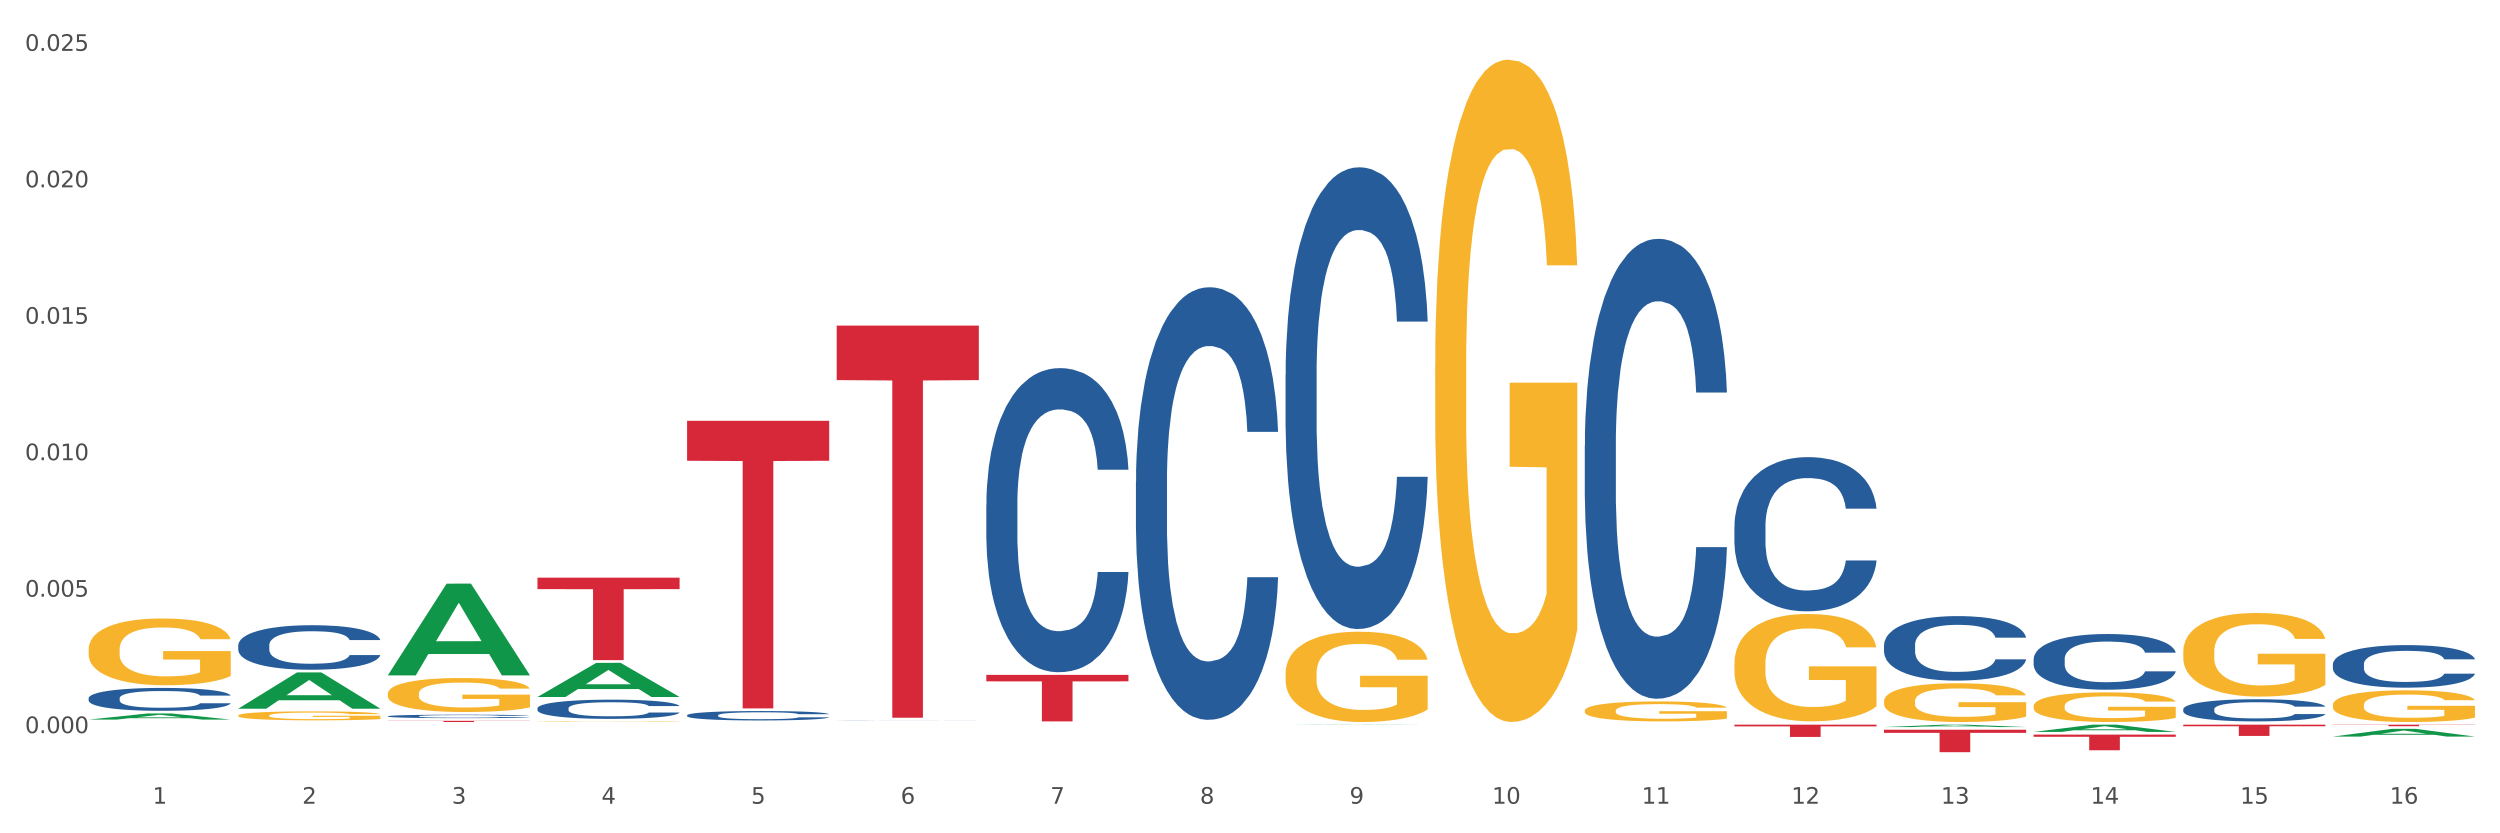 <?xml version="1.0" encoding="utf-8" standalone="no"?>
<!DOCTYPE svg PUBLIC "-//W3C//DTD SVG 1.1//EN"
  "http://www.w3.org/Graphics/SVG/1.1/DTD/svg11.dtd">
<svg xmlns:xlink="http://www.w3.org/1999/xlink" width="1080pt" height="360pt" viewBox="0 0 1080 360" xmlns="http://www.w3.org/2000/svg" version="1.1">
 <rect x="0" y="0" width="1080" height="360" fill="#333333" stroke="none"/>
 <defs>
  <style type="text/css">*{stroke-linejoin: round; stroke-linecap: butt}</style>
 </defs>
 <g id="figure_1">
  <g id="patch_1">
   <path d="M 0 360 
L 1080 360 
L 1080 0 
L 0 0 
z
" style="fill: #ffffff; stroke: #ffffff; stroke-linejoin: miter"/>
  </g>
  <g id="axes_1">
   <g id="matplotlib.axis_1">
    <g id="xtick_1">
     <g id="text_1">
      <!-- 1 -->
      <g style="fill: #4d4d4d" transform="translate(65.93 347.204) scale(0.096 -0.096)">
       <defs>
        <path id="DejaVuSans-31" d="M 794 531 
L 1825 531 
L 1825 4091 
L 703 3866 
L 703 4441 
L 1819 4666 
L 2450 4666 
L 2450 531 
L 3481 531 
L 3481 0 
L 794 0 
L 794 531 
z
" transform="scale(0.016)"/>
       </defs>
       <use xlink:href="#DejaVuSans-31"/>
      </g>
     </g>
    </g>
    <g id="xtick_2">
     <g id="text_2">
      <!-- 2 -->
      <g style="fill: #4d4d4d" transform="translate(130.565 347.204) scale(0.096 -0.096)">
       <defs>
        <path id="DejaVuSans-32" d="M 1228 531 
L 3431 531 
L 3431 0 
L 469 0 
L 469 531 
Q 828 903 1448 1529 
Q 2069 2156 2228 2338 
Q 2531 2678 2651 2914 
Q 2772 3150 2772 3378 
Q 2772 3750 2511 3984 
Q 2250 4219 1831 4219 
Q 1534 4219 1204 4116 
Q 875 4013 500 3803 
L 500 4441 
Q 881 4594 1212 4672 
Q 1544 4750 1819 4750 
Q 2544 4750 2975 4387 
Q 3406 4025 3406 3419 
Q 3406 3131 3298 2873 
Q 3191 2616 2906 2266 
Q 2828 2175 2409 1742 
Q 1991 1309 1228 531 
z
" transform="scale(0.016)"/>
       </defs>
       <use xlink:href="#DejaVuSans-32"/>
      </g>
     </g>
    </g>
    <g id="xtick_3">
     <g id="text_3">
      <!-- 3 -->
      <g style="fill: #4d4d4d" transform="translate(195.199 347.204) scale(0.096 -0.096)">
       <defs>
        <path id="DejaVuSans-33" d="M 2597 2516 
Q 3050 2419 3304 2112 
Q 3559 1806 3559 1356 
Q 3559 666 3084 287 
Q 2609 -91 1734 -91 
Q 1441 -91 1130 -33 
Q 819 25 488 141 
L 488 750 
Q 750 597 1062 519 
Q 1375 441 1716 441 
Q 2309 441 2620 675 
Q 2931 909 2931 1356 
Q 2931 1769 2642 2001 
Q 2353 2234 1838 2234 
L 1294 2234 
L 1294 2753 
L 1863 2753 
Q 2328 2753 2575 2939 
Q 2822 3125 2822 3475 
Q 2822 3834 2567 4026 
Q 2313 4219 1838 4219 
Q 1578 4219 1281 4162 
Q 984 4106 628 3988 
L 628 4550 
Q 988 4650 1302 4700 
Q 1616 4750 1894 4750 
Q 2613 4750 3031 4423 
Q 3450 4097 3450 3541 
Q 3450 3153 3228 2886 
Q 3006 2619 2597 2516 
z
" transform="scale(0.016)"/>
       </defs>
       <use xlink:href="#DejaVuSans-33"/>
      </g>
     </g>
    </g>
    <g id="xtick_4">
     <g id="text_4">
      <!-- 4 -->
      <g style="fill: #4d4d4d" transform="translate(259.833 347.204) scale(0.096 -0.096)">
       <defs>
        <path id="DejaVuSans-34" d="M 2419 4116 
L 825 1625 
L 2419 1625 
L 2419 4116 
z
M 2253 4666 
L 3047 4666 
L 3047 1625 
L 3713 1625 
L 3713 1100 
L 3047 1100 
L 3047 0 
L 2419 0 
L 2419 1100 
L 313 1100 
L 313 1709 
L 2253 4666 
z
" transform="scale(0.016)"/>
       </defs>
       <use xlink:href="#DejaVuSans-34"/>
      </g>
     </g>
    </g>
    <g id="xtick_5">
     <g id="text_5">
      <!-- 5 -->
      <g style="fill: #4d4d4d" transform="translate(324.467 347.204) scale(0.096 -0.096)">
       <defs>
        <path id="DejaVuSans-35" d="M 691 4666 
L 3169 4666 
L 3169 4134 
L 1269 4134 
L 1269 2991 
Q 1406 3038 1543 3061 
Q 1681 3084 1819 3084 
Q 2600 3084 3056 2656 
Q 3513 2228 3513 1497 
Q 3513 744 3044 326 
Q 2575 -91 1722 -91 
Q 1428 -91 1123 -41 
Q 819 9 494 109 
L 494 744 
Q 775 591 1075 516 
Q 1375 441 1709 441 
Q 2250 441 2565 725 
Q 2881 1009 2881 1497 
Q 2881 1984 2565 2268 
Q 2250 2553 1709 2553 
Q 1456 2553 1204 2497 
Q 953 2441 691 2322 
L 691 4666 
z
" transform="scale(0.016)"/>
       </defs>
       <use xlink:href="#DejaVuSans-35"/>
      </g>
     </g>
    </g>
    <g id="xtick_6">
     <g id="text_6">
      <!-- 6 -->
      <g style="fill: #4d4d4d" transform="translate(389.102 347.204) scale(0.096 -0.096)">
       <defs>
        <path id="DejaVuSans-36" d="M 2113 2584 
Q 1688 2584 1439 2293 
Q 1191 2003 1191 1497 
Q 1191 994 1439 701 
Q 1688 409 2113 409 
Q 2538 409 2786 701 
Q 3034 994 3034 1497 
Q 3034 2003 2786 2293 
Q 2538 2584 2113 2584 
z
M 3366 4563 
L 3366 3988 
Q 3128 4100 2886 4159 
Q 2644 4219 2406 4219 
Q 1781 4219 1451 3797 
Q 1122 3375 1075 2522 
Q 1259 2794 1537 2939 
Q 1816 3084 2150 3084 
Q 2853 3084 3261 2657 
Q 3669 2231 3669 1497 
Q 3669 778 3244 343 
Q 2819 -91 2113 -91 
Q 1303 -91 875 529 
Q 447 1150 447 2328 
Q 447 3434 972 4092 
Q 1497 4750 2381 4750 
Q 2619 4750 2861 4703 
Q 3103 4656 3366 4563 
z
" transform="scale(0.016)"/>
       </defs>
       <use xlink:href="#DejaVuSans-36"/>
      </g>
     </g>
    </g>
    <g id="xtick_7">
     <g id="text_7">
      <!-- 7 -->
      <g style="fill: #4d4d4d" transform="translate(453.736 347.204) scale(0.096 -0.096)">
       <defs>
        <path id="DejaVuSans-37" d="M 525 4666 
L 3525 4666 
L 3525 4397 
L 1831 0 
L 1172 0 
L 2766 4134 
L 525 4134 
L 525 4666 
z
" transform="scale(0.016)"/>
       </defs>
       <use xlink:href="#DejaVuSans-37"/>
      </g>
     </g>
    </g>
    <g id="xtick_8">
     <g id="text_8">
      <!-- 8 -->
      <g style="fill: #4d4d4d" transform="translate(518.37 347.204) scale(0.096 -0.096)">
       <defs>
        <path id="DejaVuSans-38" d="M 2034 2216 
Q 1584 2216 1326 1975 
Q 1069 1734 1069 1313 
Q 1069 891 1326 650 
Q 1584 409 2034 409 
Q 2484 409 2743 651 
Q 3003 894 3003 1313 
Q 3003 1734 2745 1975 
Q 2488 2216 2034 2216 
z
M 1403 2484 
Q 997 2584 770 2862 
Q 544 3141 544 3541 
Q 544 4100 942 4425 
Q 1341 4750 2034 4750 
Q 2731 4750 3128 4425 
Q 3525 4100 3525 3541 
Q 3525 3141 3298 2862 
Q 3072 2584 2669 2484 
Q 3125 2378 3379 2068 
Q 3634 1759 3634 1313 
Q 3634 634 3220 271 
Q 2806 -91 2034 -91 
Q 1263 -91 848 271 
Q 434 634 434 1313 
Q 434 1759 690 2068 
Q 947 2378 1403 2484 
z
M 1172 3481 
Q 1172 3119 1398 2916 
Q 1625 2713 2034 2713 
Q 2441 2713 2670 2916 
Q 2900 3119 2900 3481 
Q 2900 3844 2670 4047 
Q 2441 4250 2034 4250 
Q 1625 4250 1398 4047 
Q 1172 3844 1172 3481 
z
" transform="scale(0.016)"/>
       </defs>
       <use xlink:href="#DejaVuSans-38"/>
      </g>
     </g>
    </g>
    <g id="xtick_9">
     <g id="text_9">
      <!-- 9 -->
      <g style="fill: #4d4d4d" transform="translate(583.005 347.204) scale(0.096 -0.096)">
       <defs>
        <path id="DejaVuSans-39" d="M 703 97 
L 703 672 
Q 941 559 1184 500 
Q 1428 441 1663 441 
Q 2288 441 2617 861 
Q 2947 1281 2994 2138 
Q 2813 1869 2534 1725 
Q 2256 1581 1919 1581 
Q 1219 1581 811 2004 
Q 403 2428 403 3163 
Q 403 3881 828 4315 
Q 1253 4750 1959 4750 
Q 2769 4750 3195 4129 
Q 3622 3509 3622 2328 
Q 3622 1225 3098 567 
Q 2575 -91 1691 -91 
Q 1453 -91 1209 -44 
Q 966 3 703 97 
z
M 1959 2075 
Q 2384 2075 2632 2365 
Q 2881 2656 2881 3163 
Q 2881 3666 2632 3958 
Q 2384 4250 1959 4250 
Q 1534 4250 1286 3958 
Q 1038 3666 1038 3163 
Q 1038 2656 1286 2365 
Q 1534 2075 1959 2075 
z
" transform="scale(0.016)"/>
       </defs>
       <use xlink:href="#DejaVuSans-39"/>
      </g>
     </g>
    </g>
    <g id="xtick_10">
     <g id="text_10">
      <!-- 10 -->
      <g style="fill: #4d4d4d" transform="translate(644.585 347.204) scale(0.096 -0.096)">
       <defs>
        <path id="DejaVuSans-30" d="M 2034 4250 
Q 1547 4250 1301 3770 
Q 1056 3291 1056 2328 
Q 1056 1369 1301 889 
Q 1547 409 2034 409 
Q 2525 409 2770 889 
Q 3016 1369 3016 2328 
Q 3016 3291 2770 3770 
Q 2525 4250 2034 4250 
z
M 2034 4750 
Q 2819 4750 3233 4129 
Q 3647 3509 3647 2328 
Q 3647 1150 3233 529 
Q 2819 -91 2034 -91 
Q 1250 -91 836 529 
Q 422 1150 422 2328 
Q 422 3509 836 4129 
Q 1250 4750 2034 4750 
z
" transform="scale(0.016)"/>
       </defs>
       <use xlink:href="#DejaVuSans-31"/>
       <use xlink:href="#DejaVuSans-30" transform="translate(63.623 0)"/>
      </g>
     </g>
    </g>
    <g id="xtick_11">
     <g id="text_11">
      <!-- 11 -->
      <g style="fill: #4d4d4d" transform="translate(709.219 347.204) scale(0.096 -0.096)">
       <use xlink:href="#DejaVuSans-31"/>
       <use xlink:href="#DejaVuSans-31" transform="translate(63.623 0)"/>
      </g>
     </g>
    </g>
    <g id="xtick_12">
     <g id="text_12">
      <!-- 12 -->
      <g style="fill: #4d4d4d" transform="translate(773.854 347.204) scale(0.096 -0.096)">
       <use xlink:href="#DejaVuSans-31"/>
       <use xlink:href="#DejaVuSans-32" transform="translate(63.623 0)"/>
      </g>
     </g>
    </g>
    <g id="xtick_13">
     <g id="text_13">
      <!-- 13 -->
      <g style="fill: #4d4d4d" transform="translate(838.488 347.204) scale(0.096 -0.096)">
       <use xlink:href="#DejaVuSans-31"/>
       <use xlink:href="#DejaVuSans-33" transform="translate(63.623 0)"/>
      </g>
     </g>
    </g>
    <g id="xtick_14">
     <g id="text_14">
      <!-- 14 -->
      <g style="fill: #4d4d4d" transform="translate(903.122 347.204) scale(0.096 -0.096)">
       <use xlink:href="#DejaVuSans-31"/>
       <use xlink:href="#DejaVuSans-34" transform="translate(63.623 0)"/>
      </g>
     </g>
    </g>
    <g id="xtick_15">
     <g id="text_15">
      <!-- 15 -->
      <g style="fill: #4d4d4d" transform="translate(967.756 347.204) scale(0.096 -0.096)">
       <use xlink:href="#DejaVuSans-31"/>
       <use xlink:href="#DejaVuSans-35" transform="translate(63.623 0)"/>
      </g>
     </g>
    </g>
    <g id="xtick_16">
     <g id="text_16">
      <!-- 16 -->
      <g style="fill: #4d4d4d" transform="translate(1032.391 347.204) scale(0.096 -0.096)">
       <use xlink:href="#DejaVuSans-31"/>
       <use xlink:href="#DejaVuSans-36" transform="translate(63.623 0)"/>
      </g>
     </g>
    </g>
    <g id="xtick_17"/>
    <g id="xtick_18"/>
    <g id="xtick_19"/>
    <g id="xtick_20"/>
    <g id="xtick_21"/>
    <g id="xtick_22"/>
    <g id="xtick_23"/>
    <g id="xtick_24"/>
    <g id="xtick_25"/>
    <g id="xtick_26"/>
    <g id="xtick_27"/>
    <g id="xtick_28"/>
    <g id="xtick_29"/>
    <g id="xtick_30"/>
    <g id="xtick_31"/>
   </g>
   <g id="matplotlib.axis_2">
    <g id="ytick_1">
     <g id="text_17">
      <!-- 0.000 -->
      <g style="fill: #4d4d4d" transform="translate(10.8 316.709) scale(0.096 -0.096)">
       <defs>
        <path id="DejaVuSans-2e" d="M 684 794 
L 1344 794 
L 1344 0 
L 684 0 
L 684 794 
z
" transform="scale(0.016)"/>
       </defs>
       <use xlink:href="#DejaVuSans-30"/>
       <use xlink:href="#DejaVuSans-2e" transform="translate(63.623 0)"/>
       <use xlink:href="#DejaVuSans-30" transform="translate(95.41 0)"/>
       <use xlink:href="#DejaVuSans-30" transform="translate(159.033 0)"/>
       <use xlink:href="#DejaVuSans-30" transform="translate(222.656 0)"/>
      </g>
     </g>
    </g>
    <g id="ytick_2">
     <g id="text_18">
      <!-- 0.005 -->
      <g style="fill: #4d4d4d" transform="translate(10.8 257.76) scale(0.096 -0.096)">
       <use xlink:href="#DejaVuSans-30"/>
       <use xlink:href="#DejaVuSans-2e" transform="translate(63.623 0)"/>
       <use xlink:href="#DejaVuSans-30" transform="translate(95.41 0)"/>
       <use xlink:href="#DejaVuSans-30" transform="translate(159.033 0)"/>
       <use xlink:href="#DejaVuSans-35" transform="translate(222.656 0)"/>
      </g>
     </g>
    </g>
    <g id="ytick_3">
     <g id="text_19">
      <!-- 0.010 -->
      <g style="fill: #4d4d4d" transform="translate(10.8 198.811) scale(0.096 -0.096)">
       <use xlink:href="#DejaVuSans-30"/>
       <use xlink:href="#DejaVuSans-2e" transform="translate(63.623 0)"/>
       <use xlink:href="#DejaVuSans-30" transform="translate(95.41 0)"/>
       <use xlink:href="#DejaVuSans-31" transform="translate(159.033 0)"/>
       <use xlink:href="#DejaVuSans-30" transform="translate(222.656 0)"/>
      </g>
     </g>
    </g>
    <g id="ytick_4">
     <g id="text_20">
      <!-- 0.015 -->
      <g style="fill: #4d4d4d" transform="translate(10.8 139.863) scale(0.096 -0.096)">
       <use xlink:href="#DejaVuSans-30"/>
       <use xlink:href="#DejaVuSans-2e" transform="translate(63.623 0)"/>
       <use xlink:href="#DejaVuSans-30" transform="translate(95.41 0)"/>
       <use xlink:href="#DejaVuSans-31" transform="translate(159.033 0)"/>
       <use xlink:href="#DejaVuSans-35" transform="translate(222.656 0)"/>
      </g>
     </g>
    </g>
    <g id="ytick_5">
     <g id="text_21">
      <!-- 0.020 -->
      <g style="fill: #4d4d4d" transform="translate(10.8 80.914) scale(0.096 -0.096)">
       <use xlink:href="#DejaVuSans-30"/>
       <use xlink:href="#DejaVuSans-2e" transform="translate(63.623 0)"/>
       <use xlink:href="#DejaVuSans-30" transform="translate(95.41 0)"/>
       <use xlink:href="#DejaVuSans-32" transform="translate(159.033 0)"/>
       <use xlink:href="#DejaVuSans-30" transform="translate(222.656 0)"/>
      </g>
     </g>
    </g>
    <g id="ytick_6">
     <g id="text_22">
      <!-- 0.025 -->
      <g style="fill: #4d4d4d" transform="translate(10.8 21.965) scale(0.096 -0.096)">
       <use xlink:href="#DejaVuSans-30"/>
       <use xlink:href="#DejaVuSans-2e" transform="translate(63.623 0)"/>
       <use xlink:href="#DejaVuSans-30" transform="translate(95.41 0)"/>
       <use xlink:href="#DejaVuSans-32" transform="translate(159.033 0)"/>
       <use xlink:href="#DejaVuSans-35" transform="translate(222.656 0)"/>
      </g>
     </g>
    </g>
    <g id="ytick_7"/>
    <g id="ytick_8"/>
    <g id="ytick_9"/>
    <g id="ytick_10"/>
    <g id="ytick_11"/>
   </g>
   <g id="PolyCollection_1">
    <path d="M 38.283 310.871 
L 38.346 310.868 
L 63.667 308.226 
L 74.175 308.224 
L 99.686 310.876 
L 87.532 310.876 
L 82.024 310.258 
L 55.881 310.258 
L 55.691 310.268 
L 50.374 310.876 
L 38.283 310.876 
L 38.283 310.871 
L 59.173 309.89 
L 78.733 309.887 
L 69.048 308.789 
L 68.921 308.784 
L 68.794 308.792 
L 59.109 309.887 
L 59.173 309.89 
L 38.283 310.871 
z
" clip-path="url(#pd234d9238c)" style="fill: #109648"/>
    <path d="M 102.917 306.133 
L 102.981 306.118 
L 128.301 290.492 
L 138.809 290.478 
L 164.32 306.162 
L 152.166 306.162 
L 146.659 302.51 
L 120.515 302.51 
L 120.325 302.569 
L 115.008 306.162 
L 102.917 306.162 
L 102.917 306.133 
L 123.807 300.33 
L 143.367 300.316 
L 133.682 293.821 
L 133.555 293.791 
L 133.429 293.835 
L 123.744 300.316 
L 123.807 300.33 
L 102.917 306.133 
z
" clip-path="url(#pd234d9238c)" style="fill: #109648"/>
    <path d="M 167.552 291.686 
L 167.615 291.649 
L 192.936 252.142 
L 203.444 252.105 
L 228.954 291.76 
L 216.8 291.76 
L 211.293 282.526 
L 185.149 282.526 
L 184.96 282.675 
L 179.642 291.76 
L 167.552 291.76 
L 167.552 291.686 
L 188.441 277.015 
L 208.001 276.978 
L 198.316 260.557 
L 198.19 260.483 
L 198.063 260.594 
L 188.378 276.978 
L 188.441 277.015 
L 167.552 291.686 
z
" clip-path="url(#pd234d9238c)" style="fill: #109648"/>
    <path d="M 232.186 301.076 
L 232.249 301.062 
L 257.57 286.354 
L 268.078 286.34 
L 293.588 301.104 
L 281.435 301.104 
L 275.927 297.666 
L 249.784 297.666 
L 249.594 297.721 
L 244.276 301.104 
L 232.186 301.104 
L 232.186 301.076 
L 253.075 295.614 
L 272.636 295.6 
L 262.95 289.487 
L 262.824 289.459 
L 262.697 289.501 
L 253.012 295.6 
L 253.075 295.614 
L 232.186 301.076 
z
" clip-path="url(#pd234d9238c)" style="fill: #109648"/>
    <path d="M 555.357 313.176 
L 555.421 313.176 
L 580.741 313.062 
L 591.249 313.062 
L 616.76 313.176 
L 604.606 313.176 
L 599.099 313.15 
L 572.955 313.15 
L 572.765 313.15 
L 567.448 313.176 
L 555.357 313.176 
L 555.357 313.176 
L 576.247 313.134 
L 595.807 313.134 
L 586.122 313.086 
L 585.995 313.086 
L 585.869 313.086 
L 576.184 313.134 
L 576.247 313.134 
L 555.357 313.176 
z
" clip-path="url(#pd234d9238c)" style="fill: #109648"/>
    <path d="M 102.917 309.103 
L 102.99 309.099 
L 102.99 308.972 
L 103.135 308.862 
L 103.86 308.597 
L 104.947 308.377 
L 105.745 308.26 
L 106.542 308.165 
L 107.484 308.069 
L 108.644 307.97 
L 110.747 307.825 
L 112.052 307.751 
L 113.646 307.673 
L 116.546 307.559 
L 118.649 307.496 
L 120.823 307.443 
L 124.376 307.379 
L 126.695 307.351 
L 129.16 307.329 
L 132.132 307.315 
L 134.38 307.312 
L 139.309 307.322 
L 143.514 307.354 
L 145.544 307.379 
L 148.154 307.421 
L 149.531 307.45 
L 151.778 307.506 
L 154.098 307.581 
L 155.693 307.644 
L 158.085 307.765 
L 159.898 307.885 
L 161.565 308.034 
L 162.435 308.136 
L 163.087 308.232 
L 163.667 308.342 
L 164.247 308.515 
L 151.198 308.515 
L 150.691 308.391 
L 149.894 308.274 
L 148.734 308.161 
L 147.719 308.09 
L 145.979 308.002 
L 144.384 307.945 
L 142.717 307.903 
L 140.687 307.867 
L 139.092 307.85 
L 136.845 307.836 
L 132.422 307.839 
L 129.45 307.867 
L 127.42 307.903 
L 126.115 307.935 
L 124.956 307.97 
L 123.651 308.02 
L 122.128 308.094 
L 121.041 308.161 
L 119.953 308.246 
L 119.083 308.331 
L 118.286 308.43 
L 117.634 308.536 
L 117.126 308.646 
L 116.691 308.781 
L 116.329 309.004 
L 116.329 309.488 
L 116.474 309.598 
L 116.836 309.743 
L 117.271 309.853 
L 117.996 309.984 
L 118.649 310.073 
L 119.881 310.2 
L 121.258 310.306 
L 122.346 310.373 
L 123.433 310.43 
L 125.318 310.508 
L 127.42 310.572 
L 129.233 310.611 
L 131.697 310.646 
L 133.365 310.66 
L 134.815 310.667 
L 138.367 310.667 
L 140.904 310.657 
L 143.732 310.632 
L 145.906 310.6 
L 147.719 310.561 
L 149.749 310.497 
L 151.053 310.437 
L 151.053 309.697 
L 135.105 309.694 
L 135.105 309.202 
L 164.32 309.202 
L 164.32 310.646 
L 163.087 310.72 
L 161.71 310.788 
L 160.26 310.848 
L 158.085 310.922 
L 155.476 310.993 
L 153.156 311.042 
L 150.691 311.085 
L 147.791 311.124 
L 144.022 311.159 
L 141.702 311.173 
L 138.802 311.184 
L 135.395 311.187 
L 132.422 311.18 
L 129.523 311.163 
L 126.478 311.131 
L 123.506 311.085 
L 121.258 311.039 
L 119.011 310.982 
L 116.619 310.908 
L 114.734 310.837 
L 113.284 310.773 
L 111.689 310.692 
L 109.949 310.586 
L 108.644 310.49 
L 107.484 310.391 
L 106.252 310.264 
L 105.382 310.154 
L 104.512 310.016 
L 104.005 309.913 
L 103.425 309.754 
L 102.99 309.531 
L 102.917 309.103 
z
" clip-path="url(#pd234d9238c)" style="fill: #f7b32b"/>
    <path d="M 167.552 299.692 
L 167.624 299.679 
L 167.624 299.196 
L 167.769 298.781 
L 168.494 297.776 
L 169.581 296.944 
L 170.379 296.502 
L 171.176 296.14 
L 172.119 295.778 
L 173.279 295.403 
L 175.381 294.853 
L 176.686 294.572 
L 178.281 294.277 
L 181.18 293.848 
L 183.283 293.607 
L 185.458 293.405 
L 189.01 293.164 
L 191.33 293.057 
L 193.794 292.977 
L 196.767 292.923 
L 199.014 292.909 
L 203.944 292.95 
L 208.148 293.07 
L 210.178 293.164 
L 212.788 293.325 
L 214.165 293.432 
L 216.413 293.647 
L 218.732 293.928 
L 220.327 294.17 
L 222.72 294.625 
L 224.532 295.081 
L 226.199 295.644 
L 227.069 296.033 
L 227.722 296.395 
L 228.302 296.81 
L 228.882 297.467 
L 215.833 297.467 
L 215.325 296.998 
L 214.528 296.556 
L 213.368 296.127 
L 212.353 295.859 
L 210.613 295.523 
L 209.018 295.309 
L 207.351 295.148 
L 205.321 295.014 
L 203.726 294.947 
L 201.479 294.893 
L 197.057 294.907 
L 194.084 295.014 
L 192.055 295.148 
L 190.75 295.269 
L 189.59 295.403 
L 188.285 295.591 
L 186.763 295.872 
L 185.675 296.127 
L 184.588 296.448 
L 183.718 296.77 
L 182.92 297.146 
L 182.268 297.548 
L 181.76 297.963 
L 181.325 298.473 
L 180.963 299.317 
L 180.963 301.154 
L 181.108 301.569 
L 181.47 302.119 
L 181.905 302.534 
L 182.63 303.03 
L 183.283 303.365 
L 184.515 303.848 
L 185.893 304.25 
L 186.98 304.505 
L 188.067 304.719 
L 189.952 305.014 
L 192.055 305.256 
L 193.867 305.403 
L 196.332 305.537 
L 197.999 305.591 
L 199.449 305.618 
L 203.001 305.618 
L 205.539 305.577 
L 208.366 305.483 
L 210.541 305.363 
L 212.353 305.215 
L 214.383 304.974 
L 215.688 304.746 
L 215.688 301.945 
L 199.739 301.931 
L 199.739 300.068 
L 228.954 300.068 
L 228.954 305.537 
L 227.722 305.819 
L 226.344 306.073 
L 224.894 306.301 
L 222.72 306.583 
L 220.11 306.851 
L 217.79 307.038 
L 215.325 307.199 
L 212.425 307.347 
L 208.656 307.481 
L 206.336 307.534 
L 203.436 307.575 
L 200.029 307.588 
L 197.057 307.561 
L 194.157 307.494 
L 191.112 307.374 
L 188.14 307.199 
L 185.893 307.025 
L 183.645 306.811 
L 181.253 306.529 
L 179.368 306.261 
L 177.918 306.02 
L 176.323 305.711 
L 174.584 305.309 
L 173.279 304.947 
L 172.119 304.572 
L 170.886 304.089 
L 170.016 303.674 
L 169.146 303.151 
L 168.639 302.762 
L 168.059 302.159 
L 167.624 301.315 
L 167.552 299.692 
z
" clip-path="url(#pd234d9238c)" style="fill: #f7b32b"/>
    <path d="M 813.895 314.086 
L 813.958 314.085 
L 839.278 313.063 
L 849.787 313.062 
L 875.297 314.088 
L 863.143 314.088 
L 857.636 313.849 
L 831.492 313.849 
L 831.302 313.853 
L 825.985 314.088 
L 813.895 314.088 
L 813.895 314.086 
L 834.784 313.706 
L 854.344 313.705 
L 844.659 313.281 
L 844.533 313.279 
L 844.406 313.281 
L 834.721 313.705 
L 834.784 313.706 
L 813.895 314.086 
z
" clip-path="url(#pd234d9238c)" style="fill: #109648"/>
    <path d="M 555.357 290.929 
L 555.43 290.893 
L 555.43 289.61 
L 555.575 288.506 
L 556.3 285.834 
L 557.387 283.625 
L 558.185 282.45 
L 558.982 281.488 
L 559.924 280.526 
L 561.084 279.528 
L 563.187 278.068 
L 564.492 277.319 
L 566.086 276.536 
L 568.986 275.396 
L 571.089 274.754 
L 573.263 274.22 
L 576.816 273.579 
L 579.135 273.294 
L 581.6 273.08 
L 584.573 272.937 
L 586.82 272.902 
L 591.749 273.009 
L 595.954 273.329 
L 597.984 273.579 
L 600.594 274.006 
L 601.971 274.291 
L 604.218 274.861 
L 606.538 275.609 
L 608.133 276.251 
L 610.525 277.462 
L 612.338 278.673 
L 614.005 280.169 
L 614.875 281.203 
L 615.528 282.165 
L 616.107 283.269 
L 616.687 285.015 
L 603.638 285.015 
L 603.131 283.768 
L 602.334 282.592 
L 601.174 281.452 
L 600.159 280.74 
L 598.419 279.849 
L 596.824 279.279 
L 595.157 278.851 
L 593.127 278.495 
L 591.532 278.317 
L 589.285 278.174 
L 584.862 278.21 
L 581.89 278.495 
L 579.86 278.851 
L 578.555 279.172 
L 577.396 279.528 
L 576.091 280.027 
L 574.568 280.775 
L 573.481 281.452 
L 572.393 282.307 
L 571.524 283.162 
L 570.726 284.16 
L 570.074 285.228 
L 569.566 286.333 
L 569.131 287.687 
L 568.769 289.931 
L 568.769 294.812 
L 568.914 295.916 
L 569.276 297.377 
L 569.711 298.481 
L 570.436 299.8 
L 571.089 300.69 
L 572.321 301.973 
L 573.698 303.042 
L 574.786 303.719 
L 575.873 304.289 
L 577.758 305.072 
L 579.86 305.714 
L 581.673 306.105 
L 584.138 306.462 
L 585.805 306.604 
L 587.255 306.675 
L 590.807 306.675 
L 593.344 306.569 
L 596.172 306.319 
L 598.346 305.999 
L 600.159 305.607 
L 602.189 304.965 
L 603.494 304.36 
L 603.494 296.914 
L 587.545 296.878 
L 587.545 291.926 
L 616.76 291.926 
L 616.76 306.462 
L 615.528 307.21 
L 614.15 307.887 
L 612.7 308.492 
L 610.525 309.241 
L 607.916 309.953 
L 605.596 310.452 
L 603.131 310.879 
L 600.231 311.271 
L 596.462 311.628 
L 594.142 311.77 
L 591.242 311.877 
L 587.835 311.913 
L 584.862 311.841 
L 581.963 311.663 
L 578.918 311.343 
L 575.946 310.879 
L 573.698 310.416 
L 571.451 309.846 
L 569.059 309.098 
L 567.174 308.386 
L 565.724 307.744 
L 564.129 306.925 
L 562.389 305.856 
L 561.084 304.894 
L 559.924 303.897 
L 558.692 302.614 
L 557.822 301.51 
L 556.952 300.12 
L 556.445 299.087 
L 555.865 297.484 
L 555.43 295.239 
L 555.357 290.929 
z
" clip-path="url(#pd234d9238c)" style="fill: #f7b32b"/>
    <path d="M 619.992 157.991 
L 620.064 157.73 
L 620.064 148.322 
L 620.209 140.221 
L 620.934 120.621 
L 622.021 104.419 
L 622.819 95.795 
L 623.616 88.739 
L 624.559 81.683 
L 625.719 74.366 
L 627.821 63.652 
L 629.126 58.164 
L 630.721 52.415 
L 633.621 44.052 
L 635.723 39.349 
L 637.898 35.429 
L 641.45 30.725 
L 643.77 28.634 
L 646.235 27.066 
L 649.207 26.021 
L 651.454 25.759 
L 656.384 26.543 
L 660.588 28.895 
L 662.618 30.725 
L 665.228 33.861 
L 666.605 35.951 
L 668.853 40.132 
L 671.173 45.62 
L 672.767 50.324 
L 675.16 59.209 
L 676.972 68.094 
L 678.639 79.07 
L 679.509 86.649 
L 680.162 93.705 
L 680.742 101.806 
L 681.322 114.611 
L 668.273 114.611 
L 667.765 105.464 
L 666.968 96.84 
L 665.808 88.478 
L 664.793 83.251 
L 663.053 76.718 
L 661.458 72.537 
L 659.791 69.401 
L 657.761 66.788 
L 656.166 65.481 
L 653.919 64.436 
L 649.497 64.697 
L 646.525 66.788 
L 644.495 69.401 
L 643.19 71.753 
L 642.03 74.366 
L 640.725 78.025 
L 639.203 83.513 
L 638.115 88.478 
L 637.028 94.75 
L 636.158 101.022 
L 635.36 108.339 
L 634.708 116.179 
L 634.201 124.28 
L 633.766 134.21 
L 633.403 150.674 
L 633.403 186.476 
L 633.548 194.577 
L 633.911 205.291 
L 634.346 213.392 
L 635.07 223.061 
L 635.723 229.595 
L 636.955 239.002 
L 638.333 246.842 
L 639.42 251.807 
L 640.508 255.989 
L 642.392 261.738 
L 644.495 266.442 
L 646.307 269.316 
L 648.772 271.93 
L 650.439 272.975 
L 651.889 273.497 
L 655.441 273.497 
L 657.979 272.714 
L 660.806 270.884 
L 662.981 268.532 
L 664.793 265.658 
L 666.823 260.954 
L 668.128 256.511 
L 668.128 201.894 
L 652.179 201.633 
L 652.179 165.308 
L 681.394 165.308 
L 681.394 271.93 
L 680.162 277.417 
L 678.784 282.383 
L 677.335 286.825 
L 675.16 292.313 
L 672.55 297.54 
L 670.23 301.198 
L 667.765 304.334 
L 664.866 307.209 
L 661.096 309.822 
L 658.776 310.867 
L 655.876 311.651 
L 652.469 311.913 
L 649.497 311.39 
L 646.597 310.083 
L 643.552 307.731 
L 640.58 304.334 
L 638.333 300.937 
L 636.085 296.756 
L 633.693 291.268 
L 631.808 286.041 
L 630.358 281.337 
L 628.763 275.327 
L 627.024 267.487 
L 625.719 260.431 
L 624.559 253.114 
L 623.326 243.706 
L 622.456 235.605 
L 621.587 225.413 
L 621.079 217.835 
L 620.499 206.075 
L 620.064 189.612 
L 619.992 157.991 
z
" clip-path="url(#pd234d9238c)" style="fill: #f7b32b"/>
    <path d="M 684.626 307.009 
L 684.698 307.001 
L 684.698 306.717 
L 684.843 306.473 
L 685.568 305.882 
L 686.656 305.393 
L 687.453 305.133 
L 688.251 304.92 
L 689.193 304.707 
L 690.353 304.487 
L 692.455 304.163 
L 693.76 303.998 
L 695.355 303.825 
L 698.255 303.572 
L 700.357 303.43 
L 702.532 303.312 
L 706.084 303.17 
L 708.404 303.107 
L 710.869 303.06 
L 713.841 303.028 
L 716.088 303.021 
L 721.018 303.044 
L 725.223 303.115 
L 727.253 303.17 
L 729.862 303.265 
L 731.24 303.328 
L 733.487 303.454 
L 735.807 303.62 
L 737.402 303.761 
L 739.794 304.029 
L 741.606 304.297 
L 743.274 304.629 
L 744.144 304.857 
L 744.796 305.07 
L 745.376 305.314 
L 745.956 305.701 
L 732.907 305.701 
L 732.4 305.425 
L 731.602 305.165 
L 730.442 304.912 
L 729.427 304.755 
L 727.687 304.558 
L 726.093 304.431 
L 724.425 304.337 
L 722.395 304.258 
L 720.801 304.219 
L 718.553 304.187 
L 714.131 304.195 
L 711.159 304.258 
L 709.129 304.337 
L 707.824 304.408 
L 706.664 304.487 
L 705.359 304.597 
L 703.837 304.763 
L 702.749 304.912 
L 701.662 305.101 
L 700.792 305.291 
L 699.995 305.511 
L 699.342 305.748 
L 698.835 305.992 
L 698.4 306.292 
L 698.037 306.788 
L 698.037 307.868 
L 698.182 308.113 
L 698.545 308.436 
L 698.98 308.68 
L 699.705 308.972 
L 700.357 309.169 
L 701.59 309.453 
L 702.967 309.689 
L 704.054 309.839 
L 705.142 309.965 
L 707.027 310.138 
L 709.129 310.28 
L 710.941 310.367 
L 713.406 310.446 
L 715.074 310.477 
L 716.523 310.493 
L 720.076 310.493 
L 722.613 310.47 
L 725.44 310.414 
L 727.615 310.343 
L 729.427 310.257 
L 731.457 310.115 
L 732.762 309.981 
L 732.762 308.333 
L 716.813 308.325 
L 716.813 307.23 
L 746.029 307.23 
L 746.029 310.446 
L 744.796 310.611 
L 743.419 310.761 
L 741.969 310.895 
L 739.794 311.061 
L 737.184 311.218 
L 734.864 311.329 
L 732.4 311.423 
L 729.5 311.51 
L 725.73 311.589 
L 723.41 311.62 
L 720.511 311.644 
L 717.103 311.652 
L 714.131 311.636 
L 711.231 311.597 
L 708.187 311.526 
L 705.214 311.423 
L 702.967 311.321 
L 700.72 311.195 
L 698.327 311.029 
L 696.442 310.872 
L 694.993 310.73 
L 693.398 310.548 
L 691.658 310.312 
L 690.353 310.099 
L 689.193 309.878 
L 687.961 309.595 
L 687.091 309.35 
L 686.221 309.043 
L 685.713 308.814 
L 685.133 308.459 
L 684.698 307.963 
L 684.626 307.009 
z
" clip-path="url(#pd234d9238c)" style="fill: #f7b32b"/>
    <path d="M 749.26 286.674 
L 749.333 286.632 
L 749.333 285.107 
L 749.478 283.794 
L 750.203 280.618 
L 751.29 277.992 
L 752.088 276.595 
L 752.885 275.451 
L 753.827 274.308 
L 754.987 273.122 
L 757.09 271.386 
L 758.395 270.496 
L 759.989 269.565 
L 762.889 268.209 
L 764.991 267.447 
L 767.166 266.812 
L 770.719 266.05 
L 773.038 265.711 
L 775.503 265.457 
L 778.475 265.287 
L 780.723 265.245 
L 785.652 265.372 
L 789.857 265.753 
L 791.887 266.05 
L 794.497 266.558 
L 795.874 266.897 
L 798.121 267.574 
L 800.441 268.464 
L 802.036 269.226 
L 804.428 270.666 
L 806.241 272.106 
L 807.908 273.884 
L 808.778 275.112 
L 809.43 276.256 
L 810.01 277.569 
L 810.59 279.644 
L 797.541 279.644 
L 797.034 278.162 
L 796.236 276.764 
L 795.077 275.409 
L 794.062 274.562 
L 792.322 273.503 
L 790.727 272.826 
L 789.06 272.317 
L 787.03 271.894 
L 785.435 271.682 
L 783.188 271.513 
L 778.765 271.555 
L 775.793 271.894 
L 773.763 272.317 
L 772.458 272.699 
L 771.298 273.122 
L 769.994 273.715 
L 768.471 274.604 
L 767.384 275.409 
L 766.296 276.425 
L 765.426 277.442 
L 764.629 278.628 
L 763.977 279.898 
L 763.469 281.211 
L 763.034 282.82 
L 762.672 285.488 
L 762.672 291.29 
L 762.817 292.603 
L 763.179 294.339 
L 763.614 295.652 
L 764.339 297.219 
L 764.991 298.278 
L 766.224 299.803 
L 767.601 301.073 
L 768.689 301.878 
L 769.776 302.555 
L 771.661 303.487 
L 773.763 304.249 
L 775.576 304.715 
L 778.04 305.139 
L 779.708 305.308 
L 781.158 305.393 
L 784.71 305.393 
L 787.247 305.266 
L 790.074 304.969 
L 792.249 304.588 
L 794.062 304.122 
L 796.091 303.36 
L 797.396 302.64 
L 797.396 293.789 
L 781.448 293.746 
L 781.448 287.86 
L 810.663 287.86 
L 810.663 305.139 
L 809.43 306.028 
L 808.053 306.833 
L 806.603 307.553 
L 804.428 308.442 
L 801.819 309.289 
L 799.499 309.882 
L 797.034 310.39 
L 794.134 310.856 
L 790.364 311.279 
L 788.045 311.449 
L 785.145 311.576 
L 781.738 311.618 
L 778.765 311.533 
L 775.866 311.322 
L 772.821 310.941 
L 769.849 310.39 
L 767.601 309.839 
L 765.354 309.162 
L 762.962 308.273 
L 761.077 307.426 
L 759.627 306.663 
L 758.032 305.689 
L 756.292 304.419 
L 754.987 303.275 
L 753.827 302.089 
L 752.595 300.565 
L 751.725 299.252 
L 750.855 297.6 
L 750.348 296.372 
L 749.768 294.466 
L 749.333 291.798 
L 749.26 286.674 
z
" clip-path="url(#pd234d9238c)" style="fill: #f7b32b"/>
    <path d="M 38.283 280.52 
L 38.355 280.494 
L 38.355 279.545 
L 38.5 278.729 
L 39.225 276.753 
L 40.313 275.12 
L 41.11 274.251 
L 41.908 273.54 
L 42.85 272.829 
L 44.01 272.091 
L 46.112 271.011 
L 47.417 270.458 
L 49.012 269.879 
L 51.912 269.036 
L 54.014 268.562 
L 56.189 268.167 
L 59.741 267.693 
L 62.061 267.482 
L 64.526 267.324 
L 67.498 267.218 
L 69.745 267.192 
L 74.675 267.271 
L 78.88 267.508 
L 80.91 267.693 
L 83.519 268.009 
L 84.897 268.219 
L 87.144 268.641 
L 89.464 269.194 
L 91.059 269.668 
L 93.451 270.564 
L 95.263 271.459 
L 96.931 272.565 
L 97.801 273.329 
L 98.453 274.04 
L 99.033 274.857 
L 99.613 276.148 
L 86.564 276.148 
L 86.057 275.226 
L 85.259 274.357 
L 84.099 273.514 
L 83.084 272.987 
L 81.345 272.328 
L 79.75 271.907 
L 78.082 271.591 
L 76.052 271.327 
L 74.458 271.196 
L 72.21 271.09 
L 67.788 271.117 
L 64.816 271.327 
L 62.786 271.591 
L 61.481 271.828 
L 60.321 272.091 
L 59.016 272.46 
L 57.494 273.013 
L 56.407 273.514 
L 55.319 274.146 
L 54.449 274.778 
L 53.652 275.515 
L 52.999 276.306 
L 52.492 277.122 
L 52.057 278.123 
L 51.694 279.783 
L 51.694 283.391 
L 51.839 284.208 
L 52.202 285.288 
L 52.637 286.104 
L 53.362 287.079 
L 54.014 287.737 
L 55.247 288.685 
L 56.624 289.476 
L 57.711 289.976 
L 58.799 290.397 
L 60.684 290.977 
L 62.786 291.451 
L 64.598 291.741 
L 67.063 292.004 
L 68.731 292.109 
L 70.18 292.162 
L 73.733 292.162 
L 76.27 292.083 
L 79.097 291.899 
L 81.272 291.662 
L 83.084 291.372 
L 85.114 290.898 
L 86.419 290.45 
L 86.419 284.945 
L 70.47 284.919 
L 70.47 281.258 
L 99.686 281.258 
L 99.686 292.004 
L 98.453 292.557 
L 97.076 293.058 
L 95.626 293.506 
L 93.451 294.059 
L 90.841 294.585 
L 88.521 294.954 
L 86.057 295.27 
L 83.157 295.56 
L 79.387 295.823 
L 77.067 295.929 
L 74.168 296.008 
L 70.76 296.034 
L 67.788 295.981 
L 64.888 295.85 
L 61.844 295.613 
L 58.871 295.27 
L 56.624 294.928 
L 54.377 294.506 
L 51.984 293.953 
L 50.1 293.426 
L 48.65 292.952 
L 47.055 292.347 
L 45.315 291.556 
L 44.01 290.845 
L 42.85 290.108 
L 41.618 289.159 
L 40.748 288.343 
L 39.878 287.316 
L 39.37 286.552 
L 38.79 285.367 
L 38.355 283.707 
L 38.283 280.52 
z
" clip-path="url(#pd234d9238c)" style="fill: #f7b32b"/>
    <path d="M 232.186 311.797 
L 232.258 311.797 
L 232.258 311.79 
L 232.403 311.783 
L 233.128 311.769 
L 234.216 311.757 
L 235.013 311.75 
L 235.811 311.745 
L 236.753 311.739 
L 237.913 311.734 
L 240.015 311.726 
L 241.32 311.722 
L 242.915 311.717 
L 245.815 311.711 
L 247.917 311.708 
L 250.092 311.705 
L 253.644 311.701 
L 255.964 311.7 
L 258.429 311.698 
L 261.401 311.698 
L 263.648 311.697 
L 268.578 311.698 
L 272.783 311.7 
L 274.812 311.701 
L 277.422 311.704 
L 278.8 311.705 
L 281.047 311.708 
L 283.367 311.712 
L 284.962 311.716 
L 287.354 311.723 
L 289.166 311.729 
L 290.834 311.738 
L 291.704 311.743 
L 292.356 311.749 
L 292.936 311.755 
L 293.516 311.764 
L 280.467 311.764 
L 279.96 311.757 
L 279.162 311.751 
L 278.002 311.745 
L 276.987 311.741 
L 275.247 311.736 
L 273.653 311.733 
L 271.985 311.73 
L 269.955 311.728 
L 268.36 311.727 
L 266.113 311.727 
L 261.691 311.727 
L 258.719 311.728 
L 256.689 311.73 
L 255.384 311.732 
L 254.224 311.734 
L 252.919 311.737 
L 251.397 311.741 
L 250.309 311.745 
L 249.222 311.749 
L 248.352 311.754 
L 247.555 311.76 
L 246.902 311.765 
L 246.395 311.771 
L 245.96 311.779 
L 245.597 311.791 
L 245.597 311.818 
L 245.742 311.824 
L 246.105 311.832 
L 246.54 311.838 
L 247.265 311.846 
L 247.917 311.851 
L 249.15 311.858 
L 250.527 311.864 
L 251.614 311.867 
L 252.702 311.871 
L 254.587 311.875 
L 256.689 311.878 
L 258.501 311.881 
L 260.966 311.882 
L 262.633 311.883 
L 264.083 311.884 
L 267.636 311.884 
L 270.173 311.883 
L 273 311.882 
L 275.175 311.88 
L 276.987 311.878 
L 279.017 311.874 
L 280.322 311.871 
L 280.322 311.83 
L 264.373 311.83 
L 264.373 311.802 
L 293.588 311.802 
L 293.588 311.882 
L 292.356 311.887 
L 290.979 311.89 
L 289.529 311.894 
L 287.354 311.898 
L 284.744 311.902 
L 282.424 311.905 
L 279.96 311.907 
L 277.06 311.909 
L 273.29 311.911 
L 270.97 311.912 
L 268.071 311.912 
L 264.663 311.913 
L 261.691 311.912 
L 258.791 311.911 
L 255.746 311.909 
L 252.774 311.907 
L 250.527 311.904 
L 248.28 311.901 
L 245.887 311.897 
L 244.002 311.893 
L 242.553 311.89 
L 240.958 311.885 
L 239.218 311.879 
L 237.913 311.874 
L 236.753 311.868 
L 235.521 311.861 
L 234.651 311.855 
L 233.781 311.848 
L 233.273 311.842 
L 232.693 311.833 
L 232.258 311.821 
L 232.186 311.797 
z
" clip-path="url(#pd234d9238c)" style="fill: #f7b32b"/>
    <path d="M 878.529 316.193 
L 878.592 316.19 
L 903.913 313.065 
L 914.421 313.062 
L 939.931 316.199 
L 927.777 316.199 
L 922.27 315.468 
L 896.127 315.468 
L 895.937 315.48 
L 890.619 316.199 
L 878.529 316.199 
L 878.529 316.193 
L 899.418 315.032 
L 918.979 315.029 
L 909.293 313.73 
L 909.167 313.724 
L 909.04 313.733 
L 899.355 315.029 
L 899.418 315.032 
L 878.529 316.193 
z
" clip-path="url(#pd234d9238c)" style="fill: #109648"/>
    <path d="M 1007.797 318.197 
L 1007.861 318.193 
L 1033.181 314.884 
L 1043.689 314.881 
L 1069.2 318.203 
L 1057.046 318.203 
L 1051.539 317.429 
L 1025.395 317.429 
L 1025.205 317.442 
L 1019.888 318.203 
L 1007.797 318.203 
L 1007.797 318.197 
L 1028.687 316.968 
L 1048.247 316.964 
L 1038.562 315.589 
L 1038.435 315.583 
L 1038.309 315.592 
L 1028.624 316.964 
L 1028.687 316.968 
L 1007.797 318.197 
z
" clip-path="url(#pd234d9238c)" style="fill: #109648"/>
    <path d="M 490.723 208.058 
L 490.796 207.888 
L 490.796 203.109 
L 491.013 196.623 
L 491.812 184.676 
L 492.828 175.631 
L 494.57 165.049 
L 495.513 160.612 
L 496.747 155.662 
L 499.287 147.641 
L 502.191 140.814 
L 504.223 137.059 
L 505.747 134.67 
L 509.158 130.403 
L 511.118 128.525 
L 513.15 126.989 
L 514.892 125.965 
L 517.795 124.771 
L 520.118 124.259 
L 522.803 124.088 
L 525.053 124.259 
L 528.029 124.941 
L 532.384 126.989 
L 534.053 128.184 
L 536.303 130.232 
L 538.626 132.963 
L 540.513 135.694 
L 542.69 139.619 
L 544.94 144.739 
L 547.118 151.225 
L 548.642 157.198 
L 549.876 163.513 
L 550.964 171.193 
L 551.763 179.556 
L 552.126 186.554 
L 538.844 186.554 
L 538.481 180.239 
L 537.755 173.412 
L 537.029 168.804 
L 536.231 165.049 
L 534.997 160.782 
L 533.908 158.052 
L 532.094 154.809 
L 530.424 152.761 
L 529.045 151.566 
L 527.376 150.542 
L 523.819 149.518 
L 521.279 149.518 
L 519.682 149.859 
L 517.723 150.713 
L 516.053 151.907 
L 514.094 153.956 
L 512.57 156.174 
L 511.045 159.076 
L 510.174 161.124 
L 508.868 164.878 
L 507.997 167.951 
L 506.836 173.241 
L 506.183 176.996 
L 505.021 186.724 
L 504.513 193.893 
L 504.296 198.842 
L 504.15 204.304 
L 504.15 230.928 
L 504.586 242.875 
L 504.949 247.996 
L 505.529 253.798 
L 506.618 261.308 
L 508.215 268.647 
L 509.884 273.938 
L 511.263 277.18 
L 512.57 279.57 
L 513.876 281.447 
L 515.473 283.154 
L 516.779 284.178 
L 518.739 285.202 
L 521.061 285.714 
L 522.876 285.714 
L 526.578 284.861 
L 528.247 284.007 
L 529.844 282.813 
L 531.586 280.935 
L 532.965 278.887 
L 533.763 277.351 
L 535.069 274.108 
L 536.085 270.695 
L 536.956 266.769 
L 537.537 263.356 
L 538.19 258.236 
L 538.698 252.433 
L 538.844 249.361 
L 552.126 249.361 
L 551.835 255.505 
L 551.327 261.479 
L 550.311 269.5 
L 549.513 274.108 
L 548.279 279.741 
L 546.972 284.519 
L 545.158 289.81 
L 543.489 293.736 
L 541.747 297.149 
L 539.86 300.221 
L 536.448 304.488 
L 535.215 305.683 
L 532.602 307.731 
L 530.569 308.925 
L 527.594 310.12 
L 524.545 310.803 
L 521.352 310.973 
L 518.521 310.632 
L 515.4 309.608 
L 513.441 308.584 
L 511.263 307.048 
L 508.723 304.659 
L 506.328 301.757 
L 504.078 298.344 
L 501.973 294.418 
L 500.013 289.981 
L 497.473 282.642 
L 495.586 275.474 
L 494.207 268.818 
L 493.263 263.185 
L 492.32 256.017 
L 491.812 251.068 
L 491.013 239.121 
L 490.723 228.027 
L 490.723 208.058 
z
" clip-path="url(#pd234d9238c)" style="fill: #255c99"/>
    <path d="M 1007.797 286.948 
L 1007.87 286.931 
L 1007.87 286.461 
L 1008.088 285.822 
L 1008.886 284.647 
L 1009.902 283.757 
L 1011.644 282.716 
L 1012.588 282.279 
L 1013.822 281.792 
L 1016.362 281.003 
L 1019.265 280.331 
L 1021.297 279.961 
L 1022.821 279.726 
L 1026.233 279.306 
L 1028.192 279.122 
L 1030.225 278.971 
L 1031.967 278.87 
L 1034.87 278.752 
L 1037.192 278.702 
L 1039.878 278.685 
L 1042.128 278.702 
L 1045.103 278.769 
L 1049.458 278.971 
L 1051.128 279.088 
L 1053.378 279.29 
L 1055.7 279.558 
L 1057.587 279.827 
L 1059.765 280.213 
L 1062.015 280.717 
L 1064.192 281.355 
L 1065.716 281.943 
L 1066.95 282.564 
L 1068.039 283.32 
L 1068.837 284.143 
L 1069.2 284.832 
L 1055.918 284.832 
L 1055.555 284.21 
L 1054.829 283.538 
L 1054.103 283.085 
L 1053.305 282.716 
L 1052.071 282.296 
L 1050.982 282.027 
L 1049.168 281.708 
L 1047.499 281.506 
L 1046.12 281.389 
L 1044.45 281.288 
L 1040.894 281.187 
L 1038.354 281.187 
L 1036.757 281.221 
L 1034.797 281.305 
L 1033.128 281.422 
L 1031.168 281.624 
L 1029.644 281.842 
L 1028.12 282.128 
L 1027.249 282.329 
L 1025.942 282.699 
L 1025.071 283.001 
L 1023.91 283.522 
L 1023.257 283.891 
L 1022.096 284.848 
L 1021.588 285.554 
L 1021.37 286.041 
L 1021.225 286.578 
L 1021.225 289.198 
L 1021.66 290.373 
L 1022.023 290.877 
L 1022.604 291.448 
L 1023.692 292.187 
L 1025.289 292.909 
L 1026.959 293.43 
L 1028.338 293.749 
L 1029.644 293.984 
L 1030.95 294.169 
L 1032.547 294.337 
L 1033.854 294.438 
L 1035.813 294.538 
L 1038.136 294.589 
L 1039.95 294.589 
L 1043.652 294.505 
L 1045.321 294.421 
L 1046.918 294.303 
L 1048.66 294.118 
L 1050.039 293.917 
L 1050.837 293.766 
L 1052.144 293.447 
L 1053.16 293.111 
L 1054.031 292.725 
L 1054.611 292.389 
L 1055.265 291.885 
L 1055.773 291.314 
L 1055.918 291.012 
L 1069.2 291.012 
L 1068.91 291.616 
L 1068.402 292.204 
L 1067.386 292.993 
L 1066.587 293.447 
L 1065.353 294.001 
L 1064.047 294.471 
L 1062.232 294.992 
L 1060.563 295.378 
L 1058.821 295.714 
L 1056.934 296.016 
L 1053.523 296.436 
L 1052.289 296.554 
L 1049.676 296.755 
L 1047.644 296.873 
L 1044.668 296.99 
L 1041.62 297.057 
L 1038.426 297.074 
L 1035.596 297.041 
L 1032.475 296.94 
L 1030.515 296.839 
L 1028.338 296.688 
L 1025.797 296.453 
L 1023.402 296.167 
L 1021.152 295.831 
L 1019.047 295.445 
L 1017.088 295.009 
L 1014.547 294.286 
L 1012.66 293.581 
L 1011.281 292.926 
L 1010.338 292.372 
L 1009.394 291.667 
L 1008.886 291.18 
L 1008.088 290.004 
L 1007.797 288.912 
L 1007.797 286.948 
z
" clip-path="url(#pd234d9238c)" style="fill: #255c99"/>
    <path d="M 878.529 284.708 
L 878.601 284.686 
L 878.601 284.071 
L 878.819 283.236 
L 879.618 281.698 
L 880.634 280.534 
L 882.376 279.172 
L 883.319 278.6 
L 884.553 277.963 
L 887.093 276.93 
L 889.996 276.052 
L 892.029 275.568 
L 893.553 275.261 
L 896.964 274.711 
L 898.924 274.47 
L 900.956 274.272 
L 902.698 274.14 
L 905.601 273.986 
L 907.924 273.92 
L 910.609 273.898 
L 912.859 273.92 
L 915.835 274.008 
L 920.19 274.272 
L 921.859 274.426 
L 924.109 274.689 
L 926.432 275.041 
L 928.319 275.392 
L 930.496 275.898 
L 932.746 276.557 
L 934.923 277.392 
L 936.448 278.161 
L 937.681 278.974 
L 938.77 279.962 
L 939.569 281.039 
L 939.931 281.94 
L 926.649 281.94 
L 926.286 281.127 
L 925.561 280.248 
L 924.835 279.655 
L 924.036 279.172 
L 922.803 278.622 
L 921.714 278.271 
L 919.899 277.853 
L 918.23 277.59 
L 916.851 277.436 
L 915.182 277.304 
L 911.625 277.172 
L 909.085 277.172 
L 907.488 277.216 
L 905.529 277.326 
L 903.859 277.48 
L 901.9 277.743 
L 900.375 278.029 
L 898.851 278.403 
L 897.98 278.666 
L 896.674 279.15 
L 895.803 279.545 
L 894.642 280.226 
L 893.988 280.71 
L 892.827 281.962 
L 892.319 282.885 
L 892.101 283.522 
L 891.956 284.225 
L 891.956 287.653 
L 892.392 289.191 
L 892.754 289.85 
L 893.335 290.597 
L 894.424 291.564 
L 896.021 292.508 
L 897.69 293.189 
L 899.069 293.607 
L 900.375 293.915 
L 901.682 294.156 
L 903.279 294.376 
L 904.585 294.508 
L 906.545 294.64 
L 908.867 294.705 
L 910.682 294.705 
L 914.383 294.596 
L 916.053 294.486 
L 917.649 294.332 
L 919.391 294.09 
L 920.77 293.827 
L 921.569 293.629 
L 922.875 293.211 
L 923.891 292.772 
L 924.762 292.267 
L 925.343 291.827 
L 925.996 291.168 
L 926.504 290.421 
L 926.649 290.026 
L 939.931 290.026 
L 939.641 290.817 
L 939.133 291.586 
L 938.117 292.618 
L 937.319 293.211 
L 936.085 293.936 
L 934.778 294.552 
L 932.964 295.233 
L 931.294 295.738 
L 929.552 296.178 
L 927.665 296.573 
L 924.254 297.122 
L 923.02 297.276 
L 920.407 297.54 
L 918.375 297.694 
L 915.399 297.847 
L 912.351 297.935 
L 909.158 297.957 
L 906.327 297.913 
L 903.206 297.782 
L 901.246 297.65 
L 899.069 297.452 
L 896.529 297.144 
L 894.134 296.771 
L 891.884 296.331 
L 889.779 295.826 
L 887.819 295.255 
L 885.279 294.31 
L 883.392 293.387 
L 882.013 292.53 
L 881.069 291.805 
L 880.126 290.882 
L 879.618 290.245 
L 878.819 288.707 
L 878.529 287.279 
L 878.529 284.708 
z
" clip-path="url(#pd234d9238c)" style="fill: #255c99"/>
    <path d="M 943.163 306.373 
L 943.236 306.365 
L 943.236 306.12 
L 943.453 305.788 
L 944.252 305.177 
L 945.268 304.714 
L 947.01 304.173 
L 947.953 303.946 
L 949.187 303.693 
L 951.728 303.282 
L 954.631 302.933 
L 956.663 302.741 
L 958.187 302.619 
L 961.598 302.4 
L 963.558 302.304 
L 965.59 302.226 
L 967.332 302.173 
L 970.235 302.112 
L 972.558 302.086 
L 975.243 302.077 
L 977.493 302.086 
L 980.469 302.121 
L 984.824 302.226 
L 986.493 302.287 
L 988.743 302.392 
L 991.066 302.531 
L 992.953 302.671 
L 995.13 302.872 
L 997.38 303.134 
L 999.558 303.466 
L 1001.082 303.771 
L 1002.316 304.094 
L 1003.404 304.487 
L 1004.203 304.915 
L 1004.566 305.273 
L 991.284 305.273 
L 990.921 304.95 
L 990.195 304.601 
L 989.469 304.365 
L 988.671 304.173 
L 987.437 303.955 
L 986.348 303.815 
L 984.534 303.649 
L 982.864 303.544 
L 981.485 303.483 
L 979.816 303.431 
L 976.26 303.378 
L 973.719 303.378 
L 972.122 303.396 
L 970.163 303.439 
L 968.494 303.501 
L 966.534 303.605 
L 965.01 303.719 
L 963.485 303.867 
L 962.615 303.972 
L 961.308 304.164 
L 960.437 304.321 
L 959.276 304.592 
L 958.623 304.784 
L 957.461 305.282 
L 956.953 305.649 
L 956.736 305.902 
L 956.59 306.181 
L 956.59 307.543 
L 957.026 308.155 
L 957.389 308.416 
L 957.969 308.713 
L 959.058 309.098 
L 960.655 309.473 
L 962.324 309.744 
L 963.703 309.91 
L 965.01 310.032 
L 966.316 310.128 
L 967.913 310.215 
L 969.219 310.268 
L 971.179 310.32 
L 973.502 310.346 
L 975.316 310.346 
L 979.018 310.303 
L 980.687 310.259 
L 982.284 310.198 
L 984.026 310.102 
L 985.405 309.997 
L 986.203 309.918 
L 987.509 309.752 
L 988.526 309.578 
L 989.397 309.377 
L 989.977 309.202 
L 990.63 308.94 
L 991.138 308.643 
L 991.284 308.486 
L 1004.566 308.486 
L 1004.275 308.801 
L 1003.767 309.106 
L 1002.751 309.517 
L 1001.953 309.752 
L 1000.719 310.041 
L 999.413 310.285 
L 997.598 310.556 
L 995.929 310.757 
L 994.187 310.931 
L 992.3 311.088 
L 988.888 311.307 
L 987.655 311.368 
L 985.042 311.473 
L 983.009 311.534 
L 980.034 311.595 
L 976.985 311.63 
L 973.792 311.638 
L 970.961 311.621 
L 967.84 311.569 
L 965.881 311.516 
L 963.703 311.438 
L 961.163 311.315 
L 958.768 311.167 
L 956.518 310.992 
L 954.413 310.791 
L 952.453 310.564 
L 949.913 310.189 
L 948.026 309.822 
L 946.647 309.482 
L 945.703 309.194 
L 944.76 308.827 
L 944.252 308.574 
L 943.453 307.962 
L 943.163 307.395 
L 943.163 306.373 
z
" clip-path="url(#pd234d9238c)" style="fill: #255c99"/>
    <path d="M 749.26 227.412 
L 749.333 227.351 
L 749.333 225.648 
L 749.551 223.336 
L 750.349 219.077 
L 751.365 215.853 
L 753.107 212.081 
L 754.051 210.5 
L 755.284 208.735 
L 757.825 205.876 
L 760.728 203.443 
L 762.76 202.104 
L 764.284 201.253 
L 767.696 199.732 
L 769.655 199.062 
L 771.687 198.515 
L 773.429 198.15 
L 776.333 197.724 
L 778.655 197.542 
L 781.341 197.481 
L 783.591 197.542 
L 786.566 197.785 
L 790.921 198.515 
L 792.59 198.941 
L 794.84 199.671 
L 797.163 200.644 
L 799.05 201.618 
L 801.227 203.017 
L 803.477 204.842 
L 805.655 207.154 
L 807.179 209.283 
L 808.413 211.534 
L 809.502 214.271 
L 810.3 217.252 
L 810.663 219.747 
L 797.381 219.747 
L 797.018 217.496 
L 796.292 215.062 
L 795.566 213.42 
L 794.768 212.081 
L 793.534 210.56 
L 792.445 209.587 
L 790.631 208.431 
L 788.961 207.701 
L 787.582 207.275 
L 785.913 206.91 
L 782.357 206.545 
L 779.816 206.545 
L 778.22 206.667 
L 776.26 206.971 
L 774.591 207.397 
L 772.631 208.127 
L 771.107 208.918 
L 769.583 209.952 
L 768.712 210.682 
L 767.405 212.02 
L 766.534 213.116 
L 765.373 215.001 
L 764.72 216.34 
L 763.558 219.807 
L 763.05 222.363 
L 762.833 224.127 
L 762.688 226.073 
L 762.688 235.564 
L 763.123 239.822 
L 763.486 241.647 
L 764.067 243.716 
L 765.155 246.393 
L 766.752 249.009 
L 768.421 250.894 
L 769.8 252.05 
L 771.107 252.902 
L 772.413 253.571 
L 774.01 254.18 
L 775.316 254.545 
L 777.276 254.91 
L 779.599 255.092 
L 781.413 255.092 
L 785.115 254.788 
L 786.784 254.484 
L 788.381 254.058 
L 790.123 253.389 
L 791.502 252.659 
L 792.3 252.111 
L 793.607 250.955 
L 794.623 249.739 
L 795.494 248.339 
L 796.074 247.123 
L 796.727 245.298 
L 797.236 243.229 
L 797.381 242.134 
L 810.663 242.134 
L 810.373 244.324 
L 809.864 246.453 
L 808.848 249.313 
L 808.05 250.955 
L 806.816 252.963 
L 805.51 254.666 
L 803.695 256.552 
L 802.026 257.951 
L 800.284 259.168 
L 798.397 260.263 
L 794.986 261.784 
L 793.752 262.21 
L 791.139 262.94 
L 789.107 263.366 
L 786.131 263.792 
L 783.082 264.035 
L 779.889 264.096 
L 777.058 263.974 
L 773.937 263.609 
L 771.978 263.244 
L 769.8 262.697 
L 767.26 261.845 
L 764.865 260.811 
L 762.615 259.594 
L 760.51 258.195 
L 758.55 256.613 
L 756.01 253.997 
L 754.123 251.442 
L 752.744 249.069 
L 751.801 247.062 
L 750.857 244.507 
L 750.349 242.742 
L 749.551 238.484 
L 749.26 234.53 
L 749.26 227.412 
z
" clip-path="url(#pd234d9238c)" style="fill: #255c99"/>
    <path d="M 684.626 192.449 
L 684.699 192.267 
L 684.699 187.186 
L 684.916 180.291 
L 685.715 167.588 
L 686.731 157.971 
L 688.473 146.72 
L 689.416 142.002 
L 690.65 136.739 
L 693.19 128.211 
L 696.094 120.952 
L 698.126 116.96 
L 699.65 114.419 
L 703.061 109.883 
L 705.021 107.887 
L 707.053 106.254 
L 708.795 105.165 
L 711.698 103.895 
L 714.021 103.35 
L 716.706 103.169 
L 718.956 103.35 
L 721.932 104.076 
L 726.287 106.254 
L 727.956 107.524 
L 730.206 109.701 
L 732.529 112.605 
L 734.416 115.508 
L 736.593 119.682 
L 738.843 125.126 
L 741.021 132.021 
L 742.545 138.373 
L 743.779 145.087 
L 744.867 153.253 
L 745.666 162.144 
L 746.029 169.584 
L 732.746 169.584 
L 732.384 162.87 
L 731.658 155.612 
L 730.932 150.712 
L 730.134 146.72 
L 728.9 142.183 
L 727.811 139.28 
L 725.996 135.832 
L 724.327 133.655 
L 722.948 132.384 
L 721.279 131.296 
L 717.722 130.207 
L 715.182 130.207 
L 713.585 130.57 
L 711.626 131.477 
L 709.956 132.747 
L 707.997 134.925 
L 706.472 137.284 
L 704.948 140.369 
L 704.077 142.546 
L 702.771 146.538 
L 701.9 149.805 
L 700.739 155.43 
L 700.085 159.422 
L 698.924 169.766 
L 698.416 177.387 
L 698.198 182.65 
L 698.053 188.457 
L 698.053 216.765 
L 698.489 229.467 
L 698.852 234.911 
L 699.432 241.081 
L 700.521 249.065 
L 702.118 256.868 
L 703.787 262.494 
L 705.166 265.942 
L 706.472 268.482 
L 707.779 270.478 
L 709.376 272.293 
L 710.682 273.382 
L 712.642 274.47 
L 714.964 275.015 
L 716.779 275.015 
L 720.48 274.107 
L 722.15 273.2 
L 723.747 271.93 
L 725.488 269.934 
L 726.867 267.756 
L 727.666 266.123 
L 728.972 262.675 
L 729.988 259.046 
L 730.859 254.872 
L 731.44 251.243 
L 732.093 245.799 
L 732.601 239.629 
L 732.746 236.363 
L 746.029 236.363 
L 745.738 242.896 
L 745.23 249.247 
L 744.214 257.776 
L 743.416 262.675 
L 742.182 268.663 
L 740.875 273.744 
L 739.061 279.37 
L 737.392 283.543 
L 735.65 287.173 
L 733.763 290.439 
L 730.351 294.976 
L 729.117 296.246 
L 726.505 298.423 
L 724.472 299.694 
L 721.497 300.964 
L 718.448 301.69 
L 715.255 301.871 
L 712.424 301.508 
L 709.303 300.42 
L 707.343 299.331 
L 705.166 297.698 
L 702.626 295.157 
L 700.231 292.072 
L 697.981 288.443 
L 695.876 284.269 
L 693.916 279.551 
L 691.376 271.748 
L 689.489 264.127 
L 688.11 257.05 
L 687.166 251.061 
L 686.223 243.44 
L 685.715 238.178 
L 684.916 225.475 
L 684.626 213.68 
L 684.626 192.449 
z
" clip-path="url(#pd234d9238c)" style="fill: #255c99"/>
    <path d="M 555.357 161.899 
L 555.43 161.717 
L 555.43 156.616 
L 555.648 149.693 
L 556.446 136.94 
L 557.462 127.285 
L 559.204 115.99 
L 560.148 111.253 
L 561.381 105.97 
L 563.922 97.408 
L 566.825 90.121 
L 568.857 86.113 
L 570.381 83.562 
L 573.793 79.008 
L 575.752 77.004 
L 577.785 75.364 
L 579.526 74.271 
L 582.43 72.996 
L 584.752 72.449 
L 587.438 72.267 
L 589.688 72.449 
L 592.663 73.178 
L 597.018 75.364 
L 598.688 76.639 
L 600.938 78.826 
L 603.26 81.74 
L 605.147 84.655 
L 607.325 88.845 
L 609.575 94.311 
L 611.752 101.234 
L 613.276 107.61 
L 614.51 114.35 
L 615.599 122.548 
L 616.397 131.475 
L 616.76 138.944 
L 603.478 138.944 
L 603.115 132.204 
L 602.389 124.917 
L 601.663 119.998 
L 600.865 115.99 
L 599.631 111.436 
L 598.542 108.521 
L 596.728 105.059 
L 595.059 102.873 
L 593.68 101.598 
L 592.01 100.505 
L 588.454 99.412 
L 585.913 99.412 
L 584.317 99.776 
L 582.357 100.687 
L 580.688 101.962 
L 578.728 104.148 
L 577.204 106.517 
L 575.68 109.614 
L 574.809 111.8 
L 573.502 115.808 
L 572.631 119.087 
L 571.47 124.735 
L 570.817 128.742 
L 569.656 139.127 
L 569.148 146.778 
L 568.93 152.061 
L 568.785 157.891 
L 568.785 186.311 
L 569.22 199.063 
L 569.583 204.529 
L 570.164 210.723 
L 571.252 218.739 
L 572.849 226.572 
L 574.518 232.22 
L 575.897 235.681 
L 577.204 238.232 
L 578.51 240.236 
L 580.107 242.057 
L 581.414 243.15 
L 583.373 244.244 
L 585.696 244.79 
L 587.51 244.79 
L 591.212 243.879 
L 592.881 242.968 
L 594.478 241.693 
L 596.22 239.689 
L 597.599 237.503 
L 598.397 235.863 
L 599.704 232.402 
L 600.72 228.758 
L 601.591 224.568 
L 602.171 220.925 
L 602.825 215.459 
L 603.333 209.265 
L 603.478 205.986 
L 616.76 205.986 
L 616.47 212.545 
L 615.962 218.921 
L 614.945 227.483 
L 614.147 232.402 
L 612.913 238.414 
L 611.607 243.515 
L 609.792 249.162 
L 608.123 253.352 
L 606.381 256.996 
L 604.494 260.275 
L 601.083 264.83 
L 599.849 266.105 
L 597.236 268.291 
L 595.204 269.566 
L 592.228 270.842 
L 589.18 271.57 
L 585.986 271.753 
L 583.155 271.388 
L 580.035 270.295 
L 578.075 269.202 
L 575.897 267.562 
L 573.357 265.012 
L 570.962 261.915 
L 568.712 258.271 
L 566.607 254.081 
L 564.648 249.345 
L 562.107 241.511 
L 560.22 233.859 
L 558.841 226.754 
L 557.898 220.743 
L 556.954 213.091 
L 556.446 207.808 
L 555.648 195.055 
L 555.357 183.214 
L 555.357 161.899 
z
" clip-path="url(#pd234d9238c)" style="fill: #255c99"/>
    <path d="M 813.895 278.678 
L 813.967 278.652 
L 813.967 277.94 
L 814.185 276.972 
L 814.983 275.191 
L 815.999 273.842 
L 817.741 272.263 
L 818.685 271.601 
L 819.919 270.863 
L 822.459 269.667 
L 825.362 268.649 
L 827.394 268.089 
L 828.919 267.732 
L 832.33 267.096 
L 834.289 266.816 
L 836.322 266.587 
L 838.064 266.434 
L 840.967 266.256 
L 843.289 266.18 
L 845.975 266.154 
L 848.225 266.18 
L 851.201 266.281 
L 855.555 266.587 
L 857.225 266.765 
L 859.475 267.07 
L 861.797 267.478 
L 863.684 267.885 
L 865.862 268.47 
L 868.112 269.234 
L 870.289 270.201 
L 871.813 271.092 
L 873.047 272.034 
L 874.136 273.18 
L 874.934 274.427 
L 875.297 275.471 
L 862.015 275.471 
L 861.652 274.529 
L 860.926 273.511 
L 860.201 272.823 
L 859.402 272.263 
L 858.168 271.627 
L 857.08 271.22 
L 855.265 270.736 
L 853.596 270.431 
L 852.217 270.252 
L 850.547 270.1 
L 846.991 269.947 
L 844.451 269.947 
L 842.854 269.998 
L 840.894 270.125 
L 839.225 270.303 
L 837.265 270.609 
L 835.741 270.94 
L 834.217 271.372 
L 833.346 271.678 
L 832.04 272.238 
L 831.169 272.696 
L 830.007 273.485 
L 829.354 274.045 
L 828.193 275.496 
L 827.685 276.565 
L 827.467 277.303 
L 827.322 278.118 
L 827.322 282.089 
L 827.757 283.871 
L 828.12 284.634 
L 828.701 285.5 
L 829.79 286.62 
L 831.386 287.714 
L 833.056 288.504 
L 834.435 288.987 
L 835.741 289.344 
L 837.048 289.624 
L 838.644 289.878 
L 839.951 290.031 
L 841.91 290.184 
L 844.233 290.26 
L 846.047 290.26 
L 849.749 290.133 
L 851.418 290.005 
L 853.015 289.827 
L 854.757 289.547 
L 856.136 289.242 
L 856.934 289.013 
L 858.241 288.529 
L 859.257 288.02 
L 860.128 287.434 
L 860.709 286.925 
L 861.362 286.162 
L 861.87 285.296 
L 862.015 284.838 
L 875.297 284.838 
L 875.007 285.754 
L 874.499 286.645 
L 873.483 287.842 
L 872.684 288.529 
L 871.45 289.369 
L 870.144 290.082 
L 868.329 290.871 
L 866.66 291.456 
L 864.918 291.965 
L 863.031 292.424 
L 859.62 293.06 
L 858.386 293.238 
L 855.773 293.544 
L 853.741 293.722 
L 850.765 293.9 
L 847.717 294.002 
L 844.523 294.027 
L 841.693 293.976 
L 838.572 293.824 
L 836.612 293.671 
L 834.435 293.442 
L 831.894 293.085 
L 829.499 292.653 
L 827.249 292.144 
L 825.144 291.558 
L 823.185 290.896 
L 820.644 289.802 
L 818.757 288.733 
L 817.378 287.74 
L 816.435 286.9 
L 815.491 285.831 
L 814.983 285.093 
L 814.185 283.311 
L 813.895 281.656 
L 813.895 278.678 
z
" clip-path="url(#pd234d9238c)" style="fill: #255c99"/>
    <path d="M 232.186 305.98 
L 232.258 305.972 
L 232.258 305.76 
L 232.476 305.472 
L 233.275 304.942 
L 234.291 304.541 
L 236.033 304.071 
L 236.976 303.874 
L 238.21 303.654 
L 240.75 303.298 
L 243.654 302.995 
L 245.686 302.829 
L 247.21 302.723 
L 250.621 302.533 
L 252.581 302.45 
L 254.613 302.382 
L 256.355 302.336 
L 259.258 302.283 
L 261.581 302.26 
L 264.266 302.253 
L 266.516 302.26 
L 269.492 302.291 
L 273.847 302.382 
L 275.516 302.435 
L 277.766 302.526 
L 280.089 302.647 
L 281.976 302.768 
L 284.153 302.942 
L 286.403 303.169 
L 288.58 303.457 
L 290.105 303.722 
L 291.338 304.003 
L 292.427 304.344 
L 293.226 304.715 
L 293.588 305.026 
L 280.306 305.026 
L 279.943 304.745 
L 279.218 304.442 
L 278.492 304.238 
L 277.693 304.071 
L 276.46 303.882 
L 275.371 303.76 
L 273.556 303.616 
L 271.887 303.526 
L 270.508 303.472 
L 268.839 303.427 
L 265.282 303.382 
L 262.742 303.382 
L 261.145 303.397 
L 259.186 303.435 
L 257.516 303.488 
L 255.557 303.579 
L 254.032 303.677 
L 252.508 303.806 
L 251.637 303.897 
L 250.331 304.063 
L 249.46 304.2 
L 248.299 304.435 
L 247.645 304.601 
L 246.484 305.033 
L 245.976 305.351 
L 245.758 305.571 
L 245.613 305.813 
L 245.613 306.995 
L 246.049 307.526 
L 246.412 307.753 
L 246.992 308.01 
L 248.081 308.344 
L 249.678 308.669 
L 251.347 308.904 
L 252.726 309.048 
L 254.032 309.154 
L 255.339 309.238 
L 256.936 309.313 
L 258.242 309.359 
L 260.202 309.404 
L 262.524 309.427 
L 264.339 309.427 
L 268.04 309.389 
L 269.71 309.351 
L 271.306 309.298 
L 273.048 309.215 
L 274.427 309.124 
L 275.226 309.056 
L 276.532 308.912 
L 277.548 308.76 
L 278.419 308.586 
L 279 308.435 
L 279.653 308.207 
L 280.161 307.95 
L 280.306 307.813 
L 293.588 307.813 
L 293.298 308.086 
L 292.79 308.351 
L 291.774 308.707 
L 290.976 308.912 
L 289.742 309.162 
L 288.435 309.374 
L 286.621 309.609 
L 284.951 309.783 
L 283.21 309.935 
L 281.322 310.071 
L 277.911 310.26 
L 276.677 310.313 
L 274.064 310.404 
L 272.032 310.457 
L 269.056 310.51 
L 266.008 310.541 
L 262.815 310.548 
L 259.984 310.533 
L 256.863 310.488 
L 254.903 310.442 
L 252.726 310.374 
L 250.186 310.268 
L 247.791 310.139 
L 245.541 309.988 
L 243.436 309.813 
L 241.476 309.616 
L 238.936 309.291 
L 237.049 308.972 
L 235.67 308.677 
L 234.726 308.427 
L 233.783 308.109 
L 233.275 307.889 
L 232.476 307.359 
L 232.186 306.866 
L 232.186 305.98 
z
" clip-path="url(#pd234d9238c)" style="fill: #255c99"/>
    <path d="M 426.089 218.056 
L 426.161 217.936 
L 426.161 214.576 
L 426.379 210.017 
L 427.177 201.618 
L 428.194 195.259 
L 429.936 187.82 
L 430.879 184.701 
L 432.113 181.221 
L 434.653 175.582 
L 437.556 170.782 
L 439.589 168.143 
L 441.113 166.463 
L 444.524 163.463 
L 446.484 162.144 
L 448.516 161.064 
L 450.258 160.344 
L 453.161 159.504 
L 455.484 159.144 
L 458.169 159.024 
L 460.419 159.144 
L 463.395 159.624 
L 467.75 161.064 
L 469.419 161.904 
L 471.669 163.343 
L 473.991 165.263 
L 475.879 167.183 
L 478.056 169.943 
L 480.306 173.542 
L 482.483 178.101 
L 484.008 182.301 
L 485.241 186.74 
L 486.33 192.139 
L 487.128 198.019 
L 487.491 202.938 
L 474.209 202.938 
L 473.846 198.499 
L 473.121 193.699 
L 472.395 190.46 
L 471.596 187.82 
L 470.362 184.82 
L 469.274 182.901 
L 467.459 180.621 
L 465.79 179.181 
L 464.411 178.341 
L 462.742 177.621 
L 459.185 176.902 
L 456.645 176.902 
L 455.048 177.142 
L 453.088 177.741 
L 451.419 178.581 
L 449.459 180.021 
L 447.935 181.581 
L 446.411 183.621 
L 445.54 185.06 
L 444.234 187.7 
L 443.363 189.86 
L 442.202 193.579 
L 441.548 196.219 
L 440.387 203.058 
L 439.879 208.097 
L 439.661 211.577 
L 439.516 215.416 
L 439.516 234.134 
L 439.952 242.532 
L 440.314 246.132 
L 440.895 250.211 
L 441.984 255.491 
L 443.581 260.65 
L 445.25 264.369 
L 446.629 266.649 
L 447.935 268.329 
L 449.242 269.649 
L 450.839 270.849 
L 452.145 271.568 
L 454.105 272.288 
L 456.427 272.648 
L 458.242 272.648 
L 461.943 272.048 
L 463.613 271.448 
L 465.209 270.609 
L 466.951 269.289 
L 468.33 267.849 
L 469.129 266.769 
L 470.435 264.489 
L 471.451 262.09 
L 472.322 259.33 
L 472.903 256.93 
L 473.556 253.331 
L 474.064 249.252 
L 474.209 247.092 
L 487.491 247.092 
L 487.201 251.411 
L 486.693 255.611 
L 485.677 261.25 
L 484.878 264.489 
L 483.645 268.449 
L 482.338 271.808 
L 480.524 275.528 
L 478.854 278.288 
L 477.112 280.687 
L 475.225 282.847 
L 471.814 285.846 
L 470.58 286.686 
L 467.967 288.126 
L 465.935 288.966 
L 462.959 289.806 
L 459.911 290.286 
L 456.717 290.406 
L 453.887 290.166 
L 450.766 289.446 
L 448.806 288.726 
L 446.629 287.646 
L 444.089 285.966 
L 441.693 283.927 
L 439.443 281.527 
L 437.339 278.767 
L 435.379 275.648 
L 432.839 270.489 
L 430.952 265.449 
L 429.573 260.77 
L 428.629 256.81 
L 427.686 251.771 
L 427.177 248.292 
L 426.379 239.893 
L 426.089 232.094 
L 426.089 218.056 
z
" clip-path="url(#pd234d9238c)" style="fill: #255c99"/>
    <path d="M 296.82 308.994 
L 296.893 308.99 
L 296.893 308.886 
L 297.11 308.745 
L 297.909 308.485 
L 298.925 308.288 
L 300.667 308.058 
L 301.61 307.961 
L 302.844 307.853 
L 305.385 307.679 
L 308.288 307.53 
L 310.32 307.448 
L 311.844 307.396 
L 315.255 307.303 
L 317.215 307.262 
L 319.247 307.229 
L 320.989 307.207 
L 323.892 307.181 
L 326.215 307.169 
L 328.9 307.166 
L 331.15 307.169 
L 334.126 307.184 
L 338.481 307.229 
L 340.15 307.255 
L 342.4 307.3 
L 344.723 307.359 
L 346.61 307.418 
L 348.787 307.504 
L 351.037 307.615 
L 353.215 307.757 
L 354.739 307.887 
L 355.973 308.024 
L 357.061 308.191 
L 357.86 308.373 
L 358.223 308.526 
L 344.941 308.526 
L 344.578 308.388 
L 343.852 308.24 
L 343.126 308.139 
L 342.328 308.058 
L 341.094 307.965 
L 340.005 307.905 
L 338.191 307.835 
L 336.521 307.79 
L 335.142 307.764 
L 333.473 307.742 
L 329.917 307.719 
L 327.376 307.719 
L 325.78 307.727 
L 323.82 307.745 
L 322.151 307.771 
L 320.191 307.816 
L 318.667 307.864 
L 317.143 307.927 
L 316.272 307.972 
L 314.965 308.054 
L 314.094 308.121 
L 312.933 308.236 
L 312.28 308.318 
L 311.118 308.529 
L 310.61 308.685 
L 310.393 308.793 
L 310.247 308.912 
L 310.247 309.492 
L 310.683 309.752 
L 311.046 309.863 
L 311.626 309.99 
L 312.715 310.153 
L 314.312 310.313 
L 315.981 310.428 
L 317.36 310.499 
L 318.667 310.551 
L 319.973 310.592 
L 321.57 310.629 
L 322.876 310.651 
L 324.836 310.673 
L 327.159 310.685 
L 328.973 310.685 
L 332.675 310.666 
L 334.344 310.647 
L 335.941 310.621 
L 337.683 310.581 
L 339.062 310.536 
L 339.86 310.502 
L 341.166 310.432 
L 342.183 310.358 
L 343.054 310.272 
L 343.634 310.198 
L 344.287 310.086 
L 344.795 309.96 
L 344.941 309.893 
L 358.223 309.893 
L 357.932 310.027 
L 357.424 310.157 
L 356.408 310.332 
L 355.61 310.432 
L 354.376 310.555 
L 353.07 310.659 
L 351.255 310.774 
L 349.586 310.859 
L 347.844 310.934 
L 345.957 311 
L 342.546 311.093 
L 341.312 311.119 
L 338.699 311.164 
L 336.667 311.19 
L 333.691 311.216 
L 330.642 311.231 
L 327.449 311.234 
L 324.618 311.227 
L 321.497 311.205 
L 319.538 311.182 
L 317.36 311.149 
L 314.82 311.097 
L 312.425 311.034 
L 310.175 310.96 
L 308.07 310.874 
L 306.11 310.777 
L 303.57 310.618 
L 301.683 310.462 
L 300.304 310.317 
L 299.36 310.194 
L 298.417 310.038 
L 297.909 309.93 
L 297.11 309.67 
L 296.82 309.429 
L 296.82 308.994 
z
" clip-path="url(#pd234d9238c)" style="fill: #255c99"/>
    <path d="M 361.454 311.243 
L 361.527 311.243 
L 361.527 311.241 
L 361.745 311.239 
L 362.543 311.233 
L 363.559 311.23 
L 365.301 311.225 
L 366.245 311.223 
L 367.479 311.221 
L 370.019 311.218 
L 372.922 311.215 
L 374.954 311.213 
L 376.479 311.212 
L 379.89 311.21 
L 381.849 311.21 
L 383.882 311.209 
L 385.624 311.208 
L 388.527 311.208 
L 390.849 311.208 
L 393.535 311.208 
L 395.785 311.208 
L 398.761 311.208 
L 403.115 311.209 
L 404.785 311.209 
L 407.035 311.21 
L 409.357 311.211 
L 411.244 311.213 
L 413.422 311.214 
L 415.672 311.216 
L 417.849 311.219 
L 419.373 311.222 
L 420.607 311.224 
L 421.696 311.228 
L 422.494 311.231 
L 422.857 311.234 
L 409.575 311.234 
L 409.212 311.232 
L 408.486 311.229 
L 407.76 311.227 
L 406.962 311.225 
L 405.728 311.223 
L 404.64 311.222 
L 402.825 311.221 
L 401.156 311.22 
L 399.777 311.219 
L 398.107 311.219 
L 394.551 311.218 
L 392.011 311.218 
L 390.414 311.219 
L 388.454 311.219 
L 386.785 311.219 
L 384.825 311.22 
L 383.301 311.221 
L 381.777 311.223 
L 380.906 311.223 
L 379.599 311.225 
L 378.728 311.226 
L 377.567 311.229 
L 376.914 311.23 
L 375.753 311.234 
L 375.245 311.237 
L 375.027 311.24 
L 374.882 311.242 
L 374.882 311.253 
L 375.317 311.258 
L 375.68 311.261 
L 376.261 311.263 
L 377.349 311.266 
L 378.946 311.269 
L 380.616 311.272 
L 381.995 311.273 
L 383.301 311.274 
L 384.607 311.275 
L 386.204 311.276 
L 387.511 311.276 
L 389.47 311.276 
L 391.793 311.277 
L 393.607 311.277 
L 397.309 311.276 
L 398.978 311.276 
L 400.575 311.275 
L 402.317 311.275 
L 403.696 311.274 
L 404.494 311.273 
L 405.801 311.272 
L 406.817 311.27 
L 407.688 311.269 
L 408.268 311.267 
L 408.922 311.265 
L 409.43 311.262 
L 409.575 311.261 
L 422.857 311.261 
L 422.567 311.264 
L 422.059 311.266 
L 421.043 311.27 
L 420.244 311.272 
L 419.01 311.274 
L 417.704 311.276 
L 415.889 311.278 
L 414.22 311.28 
L 412.478 311.282 
L 410.591 311.283 
L 407.18 311.285 
L 405.946 311.285 
L 403.333 311.286 
L 401.301 311.287 
L 398.325 311.287 
L 395.277 311.287 
L 392.083 311.287 
L 389.253 311.287 
L 386.132 311.287 
L 384.172 311.286 
L 381.995 311.286 
L 379.454 311.285 
L 377.059 311.283 
L 374.809 311.282 
L 372.704 311.28 
L 370.745 311.278 
L 368.204 311.275 
L 366.317 311.272 
L 364.938 311.269 
L 363.995 311.267 
L 363.051 311.264 
L 362.543 311.262 
L 361.745 311.257 
L 361.454 311.252 
L 361.454 311.243 
z
" clip-path="url(#pd234d9238c)" style="fill: #255c99"/>
    <path d="M 102.917 278.736 
L 102.99 278.718 
L 102.99 278.226 
L 103.208 277.559 
L 104.006 276.329 
L 105.022 275.398 
L 106.764 274.309 
L 107.708 273.852 
L 108.941 273.342 
L 111.482 272.517 
L 114.385 271.814 
L 116.417 271.428 
L 117.941 271.182 
L 121.353 270.743 
L 123.312 270.549 
L 125.344 270.391 
L 127.086 270.286 
L 129.99 270.163 
L 132.312 270.11 
L 134.998 270.093 
L 137.248 270.11 
L 140.223 270.18 
L 144.578 270.391 
L 146.247 270.514 
L 148.497 270.725 
L 150.82 271.006 
L 152.707 271.287 
L 154.884 271.691 
L 157.134 272.218 
L 159.312 272.886 
L 160.836 273.501 
L 162.07 274.151 
L 163.159 274.941 
L 163.957 275.802 
L 164.32 276.522 
L 151.038 276.522 
L 150.675 275.872 
L 149.949 275.169 
L 149.223 274.695 
L 148.425 274.309 
L 147.191 273.869 
L 146.102 273.588 
L 144.288 273.255 
L 142.618 273.044 
L 141.239 272.921 
L 139.57 272.815 
L 136.014 272.71 
L 133.473 272.71 
L 131.877 272.745 
L 129.917 272.833 
L 128.248 272.956 
L 126.288 273.167 
L 124.764 273.395 
L 123.24 273.694 
L 122.369 273.905 
L 121.062 274.291 
L 120.191 274.607 
L 119.03 275.152 
L 118.377 275.538 
L 117.216 276.54 
L 116.707 277.277 
L 116.49 277.787 
L 116.345 278.349 
L 116.345 281.089 
L 116.78 282.319 
L 117.143 282.846 
L 117.724 283.443 
L 118.812 284.216 
L 120.409 284.972 
L 122.078 285.516 
L 123.457 285.85 
L 124.764 286.096 
L 126.07 286.289 
L 127.667 286.465 
L 128.973 286.57 
L 130.933 286.676 
L 133.256 286.728 
L 135.07 286.728 
L 138.772 286.641 
L 140.441 286.553 
L 142.038 286.43 
L 143.78 286.237 
L 145.159 286.026 
L 145.957 285.868 
L 147.264 285.534 
L 148.28 285.183 
L 149.151 284.778 
L 149.731 284.427 
L 150.385 283.9 
L 150.893 283.303 
L 151.038 282.987 
L 164.32 282.987 
L 164.03 283.619 
L 163.521 284.234 
L 162.505 285.06 
L 161.707 285.534 
L 160.473 286.114 
L 159.167 286.605 
L 157.352 287.15 
L 155.683 287.554 
L 153.941 287.905 
L 152.054 288.222 
L 148.643 288.661 
L 147.409 288.784 
L 144.796 288.995 
L 142.764 289.118 
L 139.788 289.24 
L 136.74 289.311 
L 133.546 289.328 
L 130.715 289.293 
L 127.594 289.188 
L 125.635 289.082 
L 123.457 288.924 
L 120.917 288.678 
L 118.522 288.38 
L 116.272 288.028 
L 114.167 287.624 
L 112.208 287.168 
L 109.667 286.412 
L 107.78 285.674 
L 106.401 284.989 
L 105.458 284.41 
L 104.514 283.672 
L 104.006 283.162 
L 103.208 281.933 
L 102.917 280.791 
L 102.917 278.736 
z
" clip-path="url(#pd234d9238c)" style="fill: #255c99"/>
    <path d="M 167.552 309.412 
L 167.624 309.411 
L 167.624 309.373 
L 167.842 309.32 
L 168.64 309.224 
L 169.656 309.152 
L 171.398 309.067 
L 172.342 309.031 
L 173.576 308.991 
L 176.116 308.927 
L 179.019 308.872 
L 181.051 308.842 
L 182.576 308.822 
L 185.987 308.788 
L 187.947 308.773 
L 189.979 308.761 
L 191.721 308.752 
L 194.624 308.743 
L 196.946 308.739 
L 199.632 308.737 
L 201.882 308.739 
L 204.858 308.744 
L 209.212 308.761 
L 210.882 308.77 
L 213.132 308.787 
L 215.454 308.809 
L 217.341 308.831 
L 219.519 308.862 
L 221.769 308.903 
L 223.946 308.955 
L 225.47 309.004 
L 226.704 309.054 
L 227.793 309.116 
L 228.591 309.183 
L 228.954 309.24 
L 215.672 309.24 
L 215.309 309.189 
L 214.583 309.134 
L 213.858 309.097 
L 213.059 309.067 
L 211.825 309.032 
L 210.737 309.01 
L 208.922 308.984 
L 207.253 308.968 
L 205.874 308.958 
L 204.204 308.95 
L 200.648 308.942 
L 198.108 308.942 
L 196.511 308.945 
L 194.551 308.951 
L 192.882 308.961 
L 190.922 308.977 
L 189.398 308.995 
L 187.874 309.019 
L 187.003 309.035 
L 185.697 309.065 
L 184.826 309.09 
L 183.664 309.132 
L 183.011 309.163 
L 181.85 309.241 
L 181.342 309.299 
L 181.124 309.338 
L 180.979 309.382 
L 180.979 309.596 
L 181.414 309.692 
L 181.777 309.733 
L 182.358 309.78 
L 183.447 309.841 
L 185.043 309.9 
L 186.713 309.942 
L 188.092 309.968 
L 189.398 309.987 
L 190.705 310.002 
L 192.301 310.016 
L 193.608 310.024 
L 195.567 310.033 
L 197.89 310.037 
L 199.704 310.037 
L 203.406 310.03 
L 205.075 310.023 
L 206.672 310.013 
L 208.414 309.998 
L 209.793 309.982 
L 210.591 309.969 
L 211.898 309.943 
L 212.914 309.916 
L 213.785 309.884 
L 214.366 309.857 
L 215.019 309.816 
L 215.527 309.769 
L 215.672 309.744 
L 228.954 309.744 
L 228.664 309.794 
L 228.156 309.842 
L 227.14 309.906 
L 226.341 309.943 
L 225.107 309.989 
L 223.801 310.027 
L 221.987 310.07 
L 220.317 310.101 
L 218.575 310.129 
L 216.688 310.153 
L 213.277 310.188 
L 212.043 310.197 
L 209.43 310.214 
L 207.398 310.223 
L 204.422 310.233 
L 201.374 310.238 
L 198.18 310.24 
L 195.35 310.237 
L 192.229 310.229 
L 190.269 310.221 
L 188.092 310.208 
L 185.551 310.189 
L 183.156 310.166 
L 180.906 310.138 
L 178.801 310.107 
L 176.842 310.071 
L 174.302 310.012 
L 172.414 309.954 
L 171.035 309.901 
L 170.092 309.856 
L 169.148 309.798 
L 168.64 309.758 
L 167.842 309.662 
L 167.552 309.573 
L 167.552 309.412 
z
" clip-path="url(#pd234d9238c)" style="fill: #255c99"/>
    <path d="M 38.283 301.628 
L 38.356 301.619 
L 38.356 301.366 
L 38.573 301.022 
L 39.372 300.39 
L 40.388 299.911 
L 42.13 299.351 
L 43.073 299.116 
L 44.307 298.854 
L 46.847 298.43 
L 49.751 298.069 
L 51.783 297.87 
L 53.307 297.743 
L 56.718 297.518 
L 58.678 297.418 
L 60.71 297.337 
L 62.452 297.283 
L 65.355 297.219 
L 67.678 297.192 
L 70.363 297.183 
L 72.613 297.192 
L 75.589 297.228 
L 79.944 297.337 
L 81.613 297.4 
L 83.863 297.509 
L 86.186 297.653 
L 88.073 297.798 
L 90.25 298.005 
L 92.5 298.276 
L 94.678 298.62 
L 96.202 298.936 
L 97.436 299.27 
L 98.524 299.676 
L 99.323 300.119 
L 99.686 300.489 
L 86.403 300.489 
L 86.041 300.155 
L 85.315 299.794 
L 84.589 299.55 
L 83.791 299.351 
L 82.557 299.125 
L 81.468 298.981 
L 79.654 298.809 
L 77.984 298.701 
L 76.605 298.638 
L 74.936 298.583 
L 71.379 298.529 
L 68.839 298.529 
L 67.242 298.547 
L 65.283 298.592 
L 63.613 298.656 
L 61.654 298.764 
L 60.13 298.882 
L 58.605 299.035 
L 57.734 299.144 
L 56.428 299.342 
L 55.557 299.505 
L 54.396 299.785 
L 53.743 299.984 
L 52.581 300.498 
L 52.073 300.878 
L 51.855 301.14 
L 51.71 301.429 
L 51.71 302.838 
L 52.146 303.47 
L 52.509 303.741 
L 53.089 304.049 
L 54.178 304.446 
L 55.775 304.834 
L 57.444 305.114 
L 58.823 305.286 
L 60.13 305.413 
L 61.436 305.512 
L 63.033 305.602 
L 64.339 305.656 
L 66.299 305.711 
L 68.621 305.738 
L 70.436 305.738 
L 74.137 305.693 
L 75.807 305.647 
L 77.404 305.584 
L 79.145 305.485 
L 80.524 305.376 
L 81.323 305.295 
L 82.629 305.123 
L 83.645 304.943 
L 84.516 304.735 
L 85.097 304.554 
L 85.75 304.283 
L 86.258 303.976 
L 86.403 303.814 
L 99.686 303.814 
L 99.395 304.139 
L 98.887 304.455 
L 97.871 304.88 
L 97.073 305.123 
L 95.839 305.422 
L 94.532 305.674 
L 92.718 305.955 
L 91.049 306.162 
L 89.307 306.343 
L 87.42 306.506 
L 84.008 306.731 
L 82.774 306.795 
L 80.162 306.903 
L 78.129 306.966 
L 75.154 307.029 
L 72.105 307.066 
L 68.912 307.075 
L 66.081 307.057 
L 62.96 307.002 
L 61.001 306.948 
L 58.823 306.867 
L 56.283 306.74 
L 53.888 306.587 
L 51.638 306.406 
L 49.533 306.198 
L 47.573 305.964 
L 45.033 305.575 
L 43.146 305.196 
L 41.767 304.843 
L 40.823 304.545 
L 39.88 304.166 
L 39.372 303.904 
L 38.573 303.272 
L 38.283 302.685 
L 38.283 301.628 
z
" clip-path="url(#pd234d9238c)" style="fill: #255c99"/>
    <path d="M 813.895 302.91 
L 813.967 302.895 
L 813.967 302.345 
L 814.112 301.871 
L 814.837 300.725 
L 815.924 299.777 
L 816.722 299.273 
L 817.519 298.86 
L 818.462 298.447 
L 819.622 298.019 
L 821.724 297.393 
L 823.029 297.072 
L 824.624 296.736 
L 827.523 296.246 
L 829.626 295.971 
L 831.801 295.742 
L 835.353 295.467 
L 837.673 295.345 
L 840.137 295.253 
L 843.11 295.192 
L 845.357 295.177 
L 850.287 295.222 
L 854.491 295.36 
L 856.521 295.467 
L 859.131 295.65 
L 860.508 295.773 
L 862.756 296.017 
L 865.075 296.338 
L 866.67 296.613 
L 869.063 297.133 
L 870.875 297.653 
L 872.542 298.294 
L 873.412 298.738 
L 874.065 299.15 
L 874.645 299.624 
L 875.225 300.373 
L 862.176 300.373 
L 861.668 299.838 
L 860.871 299.334 
L 859.711 298.845 
L 858.696 298.539 
L 856.956 298.157 
L 855.361 297.912 
L 853.694 297.729 
L 851.664 297.576 
L 850.069 297.5 
L 847.822 297.439 
L 843.4 297.454 
L 840.427 297.576 
L 838.398 297.729 
L 837.093 297.867 
L 835.933 298.019 
L 834.628 298.233 
L 833.105 298.554 
L 832.018 298.845 
L 830.931 299.212 
L 830.061 299.578 
L 829.263 300.006 
L 828.611 300.465 
L 828.103 300.939 
L 827.668 301.519 
L 827.306 302.482 
L 827.306 304.576 
L 827.451 305.05 
L 827.813 305.677 
L 828.248 306.15 
L 828.973 306.716 
L 829.626 307.098 
L 830.858 307.648 
L 832.236 308.107 
L 833.323 308.397 
L 834.41 308.642 
L 836.295 308.978 
L 838.398 309.253 
L 840.21 309.421 
L 842.675 309.574 
L 844.342 309.635 
L 845.792 309.666 
L 849.344 309.666 
L 851.881 309.62 
L 854.709 309.513 
L 856.884 309.375 
L 858.696 309.207 
L 860.726 308.932 
L 862.031 308.672 
L 862.031 305.478 
L 846.082 305.463 
L 846.082 303.338 
L 875.297 303.338 
L 875.297 309.574 
L 874.065 309.895 
L 872.687 310.185 
L 871.237 310.445 
L 869.063 310.766 
L 866.453 311.072 
L 864.133 311.286 
L 861.668 311.469 
L 858.768 311.637 
L 854.999 311.79 
L 852.679 311.851 
L 849.779 311.897 
L 846.372 311.913 
L 843.4 311.882 
L 840.5 311.806 
L 837.455 311.668 
L 834.483 311.469 
L 832.236 311.271 
L 829.988 311.026 
L 827.596 310.705 
L 825.711 310.399 
L 824.261 310.124 
L 822.666 309.773 
L 820.926 309.314 
L 819.622 308.902 
L 818.462 308.474 
L 817.229 307.923 
L 816.359 307.45 
L 815.489 306.854 
L 814.982 306.41 
L 814.402 305.723 
L 813.967 304.76 
L 813.895 302.91 
z
" clip-path="url(#pd234d9238c)" style="fill: #f7b32b"/>
    <path d="M 167.552 311.389 
L 228.954 311.389 
L 228.954 311.462 
L 204.801 311.462 
L 204.801 311.913 
L 191.56 311.913 
L 191.56 311.462 
L 167.552 311.462 
L 167.552 311.389 
L 167.552 311.389 
z
" clip-path="url(#pd234d9238c)" style="fill: #d62839"/>
    <path d="M 232.186 249.55 
L 293.588 249.55 
L 293.588 254.503 
L 269.435 254.536 
L 269.435 285.191 
L 256.194 285.191 
L 256.194 254.536 
L 232.186 254.503 
L 232.186 249.583 
L 232.186 249.55 
z
" clip-path="url(#pd234d9238c)" style="fill: #d62839"/>
    <path d="M 813.895 315.237 
L 875.297 315.237 
L 875.297 316.587 
L 851.143 316.596 
L 851.143 324.95 
L 837.903 324.95 
L 837.903 316.596 
L 813.895 316.587 
L 813.895 315.246 
L 813.895 315.237 
z
" clip-path="url(#pd234d9238c)" style="fill: #d62839"/>
    <path d="M 426.089 291.555 
L 487.491 291.555 
L 487.491 294.348 
L 463.338 294.367 
L 463.338 311.655 
L 450.097 311.655 
L 450.097 294.367 
L 426.089 294.348 
L 426.089 291.574 
L 426.089 291.555 
z
" clip-path="url(#pd234d9238c)" style="fill: #d62839"/>
    <path d="M 943.163 313.062 
L 1004.566 313.062 
L 1004.566 313.739 
L 980.412 313.743 
L 980.412 317.932 
L 967.171 317.932 
L 967.171 313.743 
L 943.163 313.739 
L 943.163 313.066 
L 943.163 313.062 
z
" clip-path="url(#pd234d9238c)" style="fill: #d62839"/>
    <path d="M 1007.797 313.062 
L 1069.2 313.062 
L 1069.2 313.155 
L 1045.046 313.155 
L 1045.046 313.732 
L 1031.806 313.732 
L 1031.806 313.155 
L 1007.797 313.155 
L 1007.797 313.062 
L 1007.797 313.062 
z
" clip-path="url(#pd234d9238c)" style="fill: #d62839"/>
    <path d="M 749.26 313.062 
L 810.663 313.062 
L 810.663 313.798 
L 786.509 313.803 
L 786.509 318.356 
L 773.268 318.356 
L 773.268 313.803 
L 749.26 313.798 
L 749.26 313.067 
L 749.26 313.062 
z
" clip-path="url(#pd234d9238c)" style="fill: #d62839"/>
    <path d="M 878.529 317.348 
L 939.931 317.348 
L 939.931 318.29 
L 915.778 318.296 
L 915.778 324.125 
L 902.537 324.125 
L 902.537 318.296 
L 878.529 318.29 
L 878.529 317.354 
L 878.529 317.348 
z
" clip-path="url(#pd234d9238c)" style="fill: #d62839"/>
    <path d="M 878.529 305.024 
L 878.601 305.012 
L 878.601 304.591 
L 878.746 304.229 
L 879.471 303.352 
L 880.559 302.627 
L 881.356 302.241 
L 882.154 301.925 
L 883.096 301.609 
L 884.256 301.282 
L 886.358 300.802 
L 887.663 300.557 
L 889.258 300.299 
L 892.158 299.925 
L 894.26 299.715 
L 896.435 299.539 
L 899.987 299.329 
L 902.307 299.235 
L 904.772 299.165 
L 907.744 299.118 
L 909.991 299.107 
L 914.921 299.142 
L 919.126 299.247 
L 921.155 299.329 
L 923.765 299.469 
L 925.143 299.563 
L 927.39 299.75 
L 929.71 299.995 
L 931.305 300.206 
L 933.697 300.603 
L 935.509 301.001 
L 937.177 301.492 
L 938.047 301.831 
L 938.699 302.147 
L 939.279 302.51 
L 939.859 303.083 
L 926.81 303.083 
L 926.303 302.673 
L 925.505 302.288 
L 924.345 301.913 
L 923.33 301.679 
L 921.59 301.387 
L 919.996 301.2 
L 918.328 301.06 
L 916.298 300.943 
L 914.703 300.884 
L 912.456 300.837 
L 908.034 300.849 
L 905.062 300.943 
L 903.032 301.06 
L 901.727 301.165 
L 900.567 301.282 
L 899.262 301.446 
L 897.74 301.691 
L 896.652 301.913 
L 895.565 302.194 
L 894.695 302.475 
L 893.898 302.802 
L 893.245 303.153 
L 892.738 303.516 
L 892.303 303.96 
L 891.94 304.697 
L 891.94 306.299 
L 892.085 306.661 
L 892.448 307.141 
L 892.883 307.504 
L 893.608 307.936 
L 894.26 308.229 
L 895.492 308.65 
L 896.87 309 
L 897.957 309.223 
L 899.045 309.41 
L 900.93 309.667 
L 903.032 309.878 
L 904.844 310.006 
L 907.309 310.123 
L 908.976 310.17 
L 910.426 310.193 
L 913.978 310.193 
L 916.516 310.158 
L 919.343 310.076 
L 921.518 309.971 
L 923.33 309.843 
L 925.36 309.632 
L 926.665 309.433 
L 926.665 306.989 
L 910.716 306.977 
L 910.716 305.352 
L 939.931 305.352 
L 939.931 310.123 
L 938.699 310.369 
L 937.322 310.591 
L 935.872 310.79 
L 933.697 311.035 
L 931.087 311.269 
L 928.767 311.433 
L 926.303 311.573 
L 923.403 311.702 
L 919.633 311.819 
L 917.313 311.866 
L 914.413 311.901 
L 911.006 311.913 
L 908.034 311.889 
L 905.134 311.831 
L 902.089 311.725 
L 899.117 311.573 
L 896.87 311.421 
L 894.623 311.234 
L 892.23 310.989 
L 890.345 310.755 
L 888.895 310.544 
L 887.301 310.275 
L 885.561 309.924 
L 884.256 309.609 
L 883.096 309.281 
L 881.864 308.86 
L 880.994 308.498 
L 880.124 308.042 
L 879.616 307.702 
L 879.036 307.176 
L 878.601 306.439 
L 878.529 305.024 
z
" clip-path="url(#pd234d9238c)" style="fill: #f7b32b"/>
    <path d="M 943.163 281.497 
L 943.236 281.464 
L 943.236 280.277 
L 943.381 279.254 
L 944.106 276.78 
L 945.193 274.734 
L 945.99 273.646 
L 946.788 272.755 
L 947.73 271.864 
L 948.89 270.941 
L 950.992 269.588 
L 952.297 268.895 
L 953.892 268.169 
L 956.792 267.114 
L 958.894 266.52 
L 961.069 266.025 
L 964.621 265.431 
L 966.941 265.167 
L 969.406 264.969 
L 972.378 264.837 
L 974.626 264.804 
L 979.555 264.903 
L 983.76 265.2 
L 985.79 265.431 
L 988.4 265.827 
L 989.777 266.091 
L 992.024 266.619 
L 994.344 267.312 
L 995.939 267.905 
L 998.331 269.027 
L 1000.144 270.149 
L 1001.811 271.534 
L 1002.681 272.491 
L 1003.333 273.382 
L 1003.913 274.404 
L 1004.493 276.021 
L 991.444 276.021 
L 990.937 274.866 
L 990.139 273.778 
L 988.979 272.722 
L 987.965 272.062 
L 986.225 271.237 
L 984.63 270.71 
L 982.962 270.314 
L 980.933 269.984 
L 979.338 269.819 
L 977.09 269.687 
L 972.668 269.72 
L 969.696 269.984 
L 967.666 270.314 
L 966.361 270.611 
L 965.201 270.941 
L 963.896 271.402 
L 962.374 272.095 
L 961.287 272.722 
L 960.199 273.514 
L 959.329 274.305 
L 958.532 275.229 
L 957.879 276.219 
L 957.372 277.242 
L 956.937 278.495 
L 956.575 280.573 
L 956.575 285.093 
L 956.72 286.116 
L 957.082 287.468 
L 957.517 288.491 
L 958.242 289.712 
L 958.894 290.536 
L 960.127 291.724 
L 961.504 292.714 
L 962.592 293.34 
L 963.679 293.868 
L 965.564 294.594 
L 967.666 295.188 
L 969.479 295.551 
L 971.943 295.881 
L 973.611 296.013 
L 975.061 296.079 
L 978.613 296.079 
L 981.15 295.98 
L 983.977 295.749 
L 986.152 295.452 
L 987.965 295.089 
L 989.994 294.495 
L 991.299 293.934 
L 991.299 287.039 
L 975.351 287.006 
L 975.351 282.421 
L 1004.566 282.421 
L 1004.566 295.881 
L 1003.333 296.573 
L 1001.956 297.2 
L 1000.506 297.761 
L 998.331 298.454 
L 995.721 299.114 
L 993.402 299.576 
L 990.937 299.971 
L 988.037 300.334 
L 984.267 300.664 
L 981.948 300.796 
L 979.048 300.895 
L 975.641 300.928 
L 972.668 300.862 
L 969.768 300.697 
L 966.724 300.4 
L 963.751 299.971 
L 961.504 299.543 
L 959.257 299.015 
L 956.865 298.322 
L 954.98 297.662 
L 953.53 297.068 
L 951.935 296.31 
L 950.195 295.32 
L 948.89 294.429 
L 947.73 293.505 
L 946.498 292.318 
L 945.628 291.295 
L 944.758 290.009 
L 944.251 289.052 
L 943.671 287.567 
L 943.236 285.489 
L 943.163 281.497 
z
" clip-path="url(#pd234d9238c)" style="fill: #f7b32b"/>
    <path d="M 296.82 181.785 
L 358.223 181.785 
L 358.223 199.049 
L 334.069 199.166 
L 334.069 306.017 
L 320.828 306.017 
L 320.828 199.166 
L 296.82 199.049 
L 296.82 181.902 
L 296.82 181.785 
z
" clip-path="url(#pd234d9238c)" style="fill: #d62839"/>
    <path d="M 361.454 140.665 
L 422.857 140.665 
L 422.857 164.205 
L 398.703 164.364 
L 398.703 310.058 
L 385.463 310.058 
L 385.463 164.364 
L 361.454 164.205 
L 361.454 140.824 
L 361.454 140.665 
z
" clip-path="url(#pd234d9238c)" style="fill: #d62839"/>
    <path d="M 1007.797 304.549 
L 1007.87 304.537 
L 1007.87 304.087 
L 1008.015 303.699 
L 1008.74 302.761 
L 1009.827 301.986 
L 1010.625 301.574 
L 1011.422 301.236 
L 1012.365 300.899 
L 1013.524 300.549 
L 1015.627 300.036 
L 1016.932 299.774 
L 1018.527 299.499 
L 1021.426 299.098 
L 1023.529 298.873 
L 1025.703 298.686 
L 1029.256 298.461 
L 1031.576 298.361 
L 1034.04 298.286 
L 1037.013 298.236 
L 1039.26 298.223 
L 1044.19 298.261 
L 1048.394 298.373 
L 1050.424 298.461 
L 1053.034 298.611 
L 1054.411 298.711 
L 1056.659 298.911 
L 1058.978 299.174 
L 1060.573 299.399 
L 1062.966 299.824 
L 1064.778 300.249 
L 1066.445 300.774 
L 1067.315 301.136 
L 1067.968 301.474 
L 1068.548 301.861 
L 1069.128 302.474 
L 1056.079 302.474 
L 1055.571 302.036 
L 1054.774 301.624 
L 1053.614 301.224 
L 1052.599 300.974 
L 1050.859 300.661 
L 1049.264 300.461 
L 1047.597 300.311 
L 1045.567 300.186 
L 1043.972 300.124 
L 1041.725 300.074 
L 1037.303 300.086 
L 1034.33 300.186 
L 1032.3 300.311 
L 1030.996 300.424 
L 1029.836 300.549 
L 1028.531 300.724 
L 1027.008 300.986 
L 1025.921 301.224 
L 1024.834 301.524 
L 1023.964 301.824 
L 1023.166 302.174 
L 1022.514 302.549 
L 1022.006 302.936 
L 1021.571 303.412 
L 1021.209 304.199 
L 1021.209 305.912 
L 1021.354 306.299 
L 1021.716 306.812 
L 1022.151 307.199 
L 1022.876 307.662 
L 1023.529 307.975 
L 1024.761 308.425 
L 1026.138 308.8 
L 1027.226 309.037 
L 1028.313 309.237 
L 1030.198 309.512 
L 1032.3 309.737 
L 1034.113 309.875 
L 1036.578 310 
L 1038.245 310.05 
L 1039.695 310.075 
L 1043.247 310.075 
L 1045.784 310.037 
L 1048.612 309.95 
L 1050.786 309.837 
L 1052.599 309.7 
L 1054.629 309.475 
L 1055.934 309.262 
L 1055.934 306.649 
L 1039.985 306.637 
L 1039.985 304.899 
L 1069.2 304.899 
L 1069.2 310 
L 1067.968 310.262 
L 1066.59 310.5 
L 1065.14 310.712 
L 1062.966 310.975 
L 1060.356 311.225 
L 1058.036 311.4 
L 1055.571 311.55 
L 1052.671 311.688 
L 1048.902 311.813 
L 1046.582 311.863 
L 1043.682 311.9 
L 1040.275 311.913 
L 1037.303 311.888 
L 1034.403 311.825 
L 1031.358 311.713 
L 1028.386 311.55 
L 1026.138 311.387 
L 1023.891 311.187 
L 1021.499 310.925 
L 1019.614 310.675 
L 1018.164 310.45 
L 1016.569 310.162 
L 1014.829 309.787 
L 1013.524 309.45 
L 1012.365 309.1 
L 1011.132 308.65 
L 1010.262 308.262 
L 1009.392 307.775 
L 1008.885 307.412 
L 1008.305 306.849 
L 1007.87 306.062 
L 1007.797 304.549 
z
" clip-path="url(#pd234d9238c)" style="fill: #f7b32b"/>
   </g>
  </g>
 </g>
 <defs>
  <clipPath id="pd234d9238c">
   <rect x="38.283" y="10.8" width="1030.917" height="329.109"/>
  </clipPath>
 </defs>
</svg>
